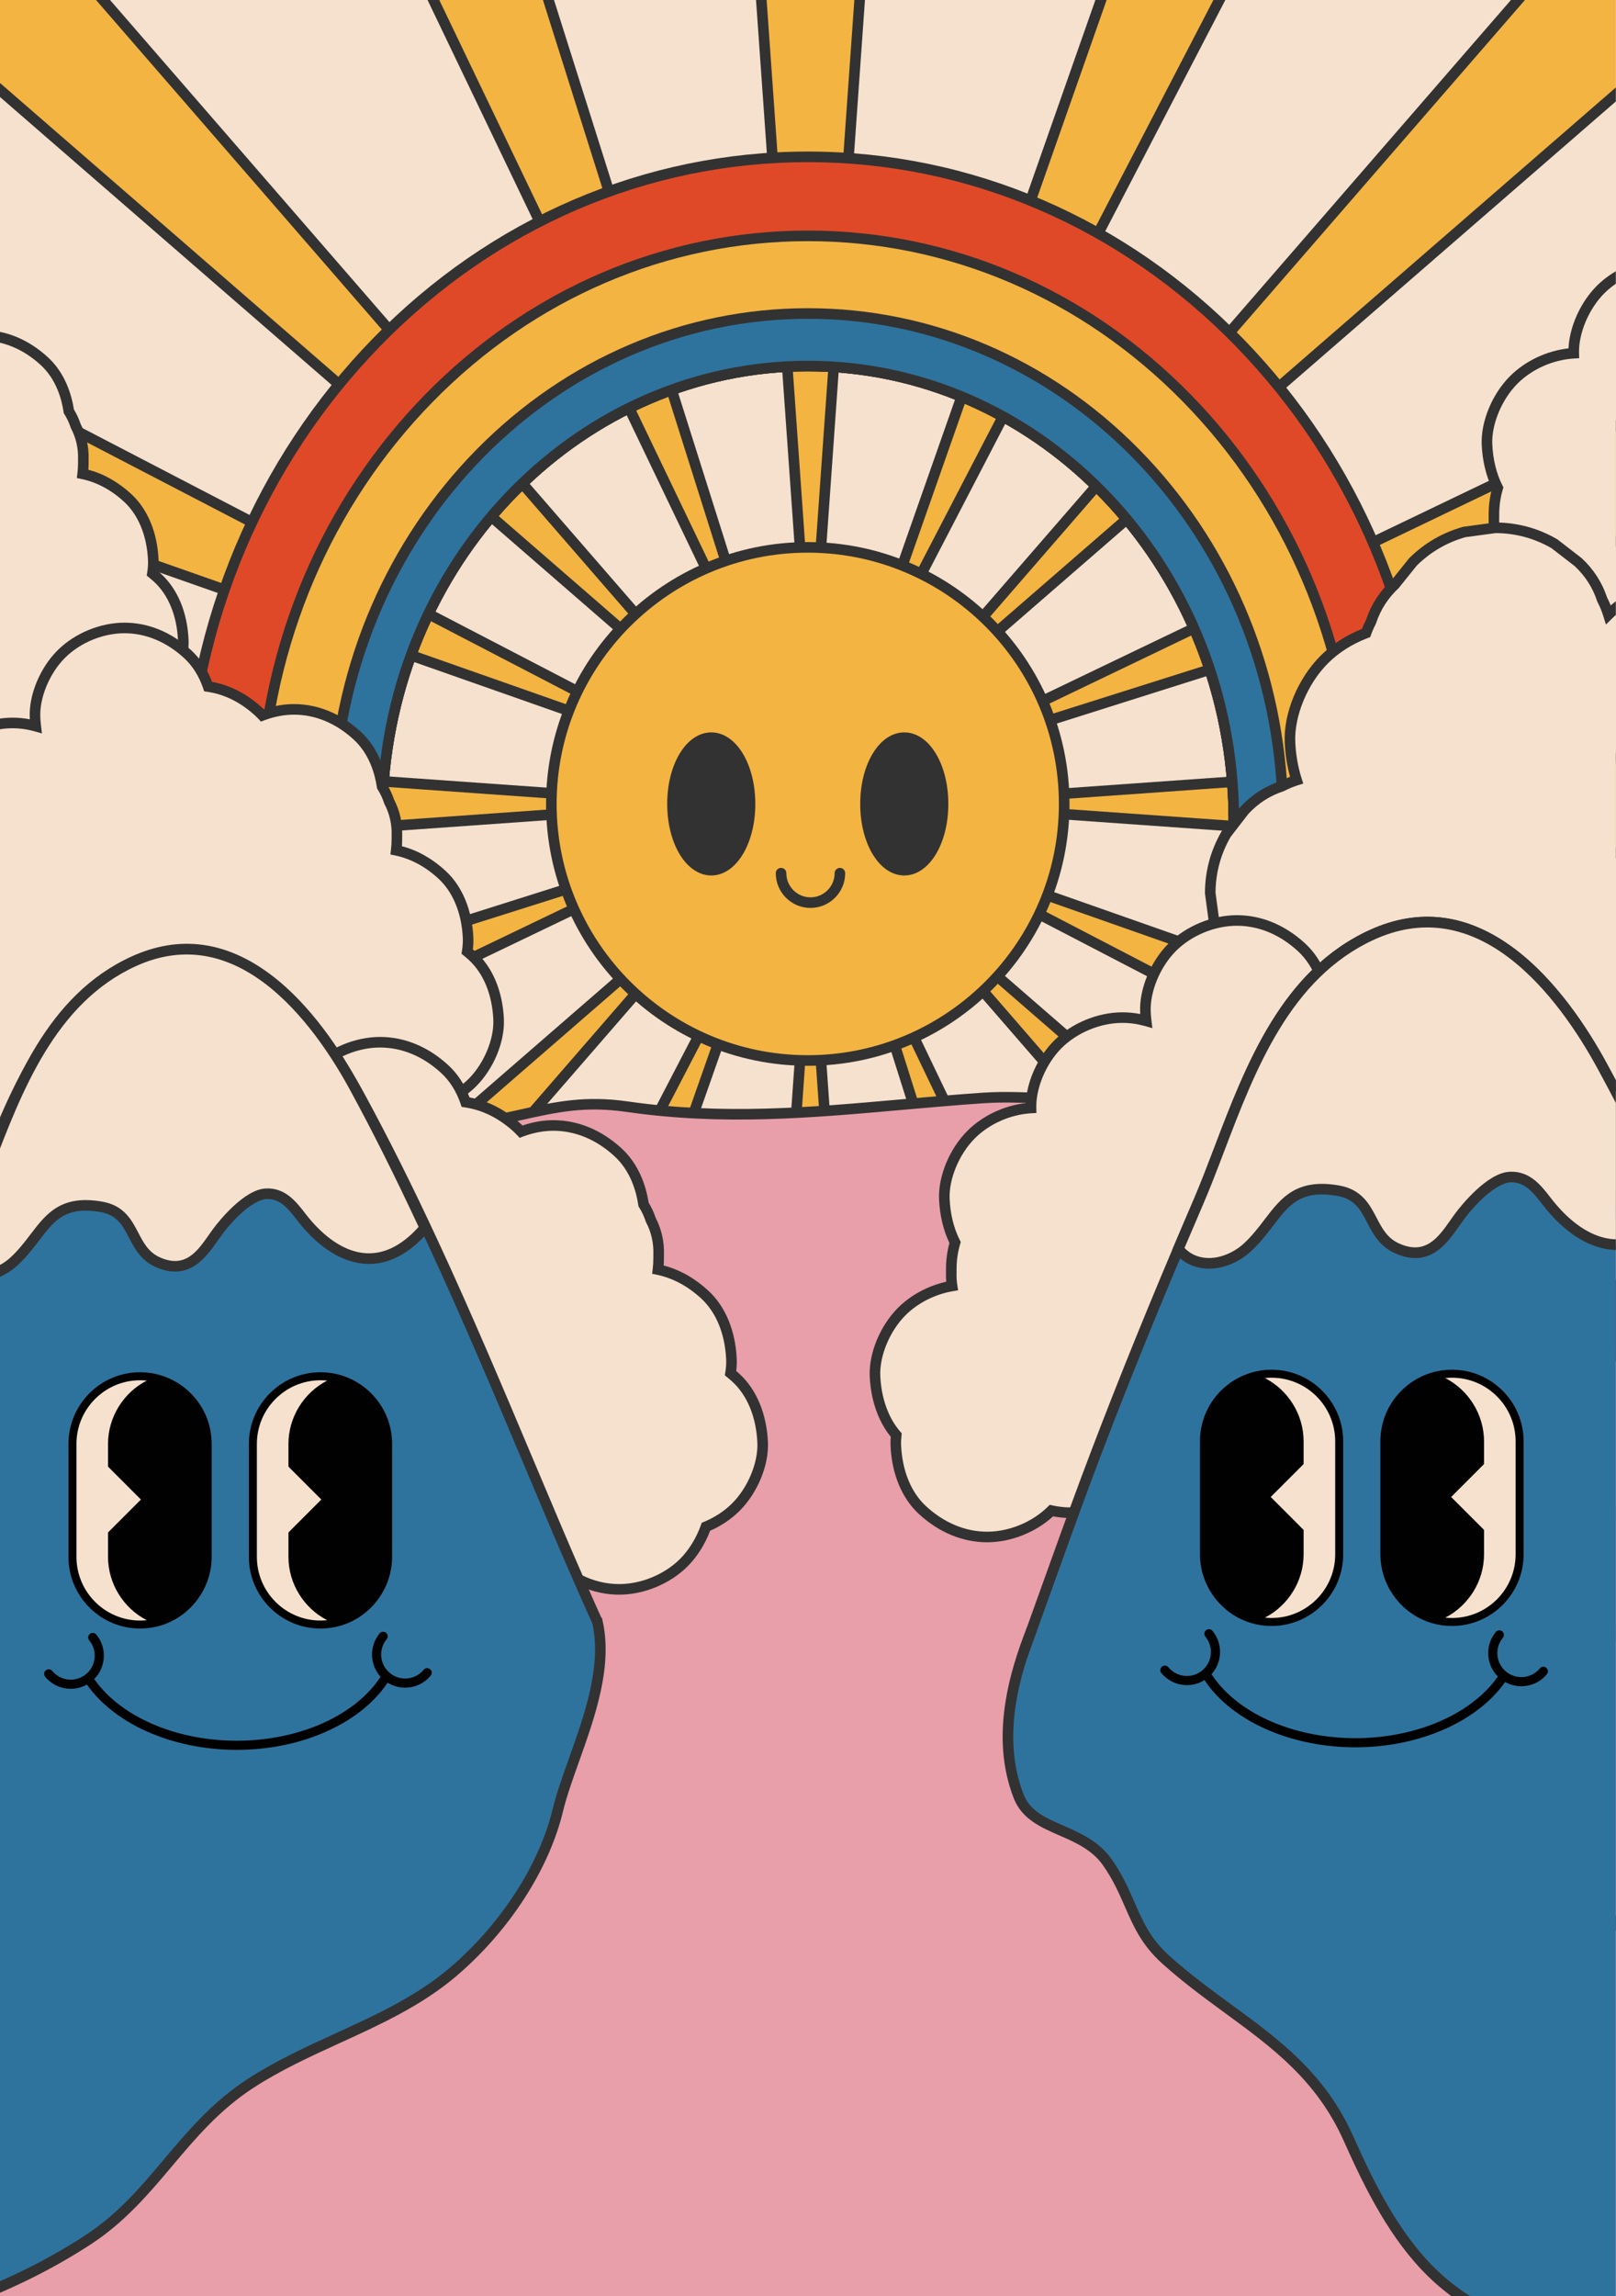 <?xml version="1.0" encoding="UTF-8"?><svg id="Layer_1" xmlns="http://www.w3.org/2000/svg" width="561.349mm" height="797.17mm" xmlns:xlink="http://www.w3.org/1999/xlink" viewBox="0 0 1591.227 2259.694"><defs><style>.cls-1{fill:#2e739e;}.cls-1,.cls-2,.cls-3,.cls-4,.cls-5,.cls-6,.cls-7,.cls-8{stroke-width:0px;}.cls-2{fill:#333232;}.cls-3{fill:#f3b442;}.cls-4{fill:#010101;}.cls-5{fill:#e89fa9;}.cls-6{fill:none;}.cls-7{fill:#f6e1ce;}.cls-9{clip-path:url(#clippath);}.cls-8{fill:#e04927;}</style><clipPath id="clippath"><rect class="cls-6" width="1591.06" height="2259.694"/></clipPath></defs><g id="POSTER"><rect class="cls-7" width="1591.227" height="2259.694"/><g class="cls-9"><polygon class="cls-3" points="798.062 -346.805 725.119 -346.805 788.514 549.167 807.651 548.6 871.005 -346.805 798.062 -346.805"/><path class="cls-2" d="m783.67,554.523l-.354-4.988-63.789-901.55h157.07l-64.082,905.684-28.845.855Zm-52.959-896.118l62.647,885.406,9.429-.28,62.626-885.126h-134.702Z"/><polygon class="cls-3" points="798.062 1929.13 725.119 1929.13 788.514 1033.158 807.651 1033.725 871.005 1929.13 798.062 1929.13"/><path class="cls-2" d="m876.597,1934.34h-157.07l64.143-906.538,28.845.855.333,4.701,63.748,900.982Zm-145.886-10.421h134.702l-62.626-885.125-9.429-.28-62.647,885.405Z"/><polygon class="cls-3" points="1936.03 791.162 1936.03 718.219 1040.058 781.614 1040.625 800.751 1936.03 864.105 1936.03 791.162"/><path class="cls-2" d="m1941.24,869.697l-905.683-64.081-.856-28.847,906.539-64.141v157.07Zm-895.547-73.811l885.126,62.627v-134.702l-885.405,62.647.279,9.428Z"/><polygon class="cls-3" points="-339.905 791.162 -339.905 718.219 556.067 781.614 555.5 800.751 -339.905 864.105 -339.905 791.162"/><path class="cls-2" d="m-345.115,869.697v-157.07l906.538,64.141-.856,28.847-905.682,64.081Zm10.421-145.886v134.702l885.126-62.627.279-9.428-885.404-62.647Z"/><polygon class="cls-3" points="1602.727 -13.502 1551.148 -65.081 962.427 613.294 976.361 626.425 1654.305 38.076 1602.727 -13.502"/><path class="cls-2" d="m976.216,633.449l-21.002-19.793,3.278-3.777L1550.878-72.719l111.066,111.065-685.727,595.103Zm-6.577-20.517l6.864,6.47L1646.666,37.807l-95.249-95.249-581.778,670.373Z"/><polygon class="cls-3" points="-6.602 1595.827 -58.181 1544.248 620.194 955.527 633.325 969.46 44.976 1647.405 -6.602 1595.827"/><path class="cls-2" d="m45.246,1655.045l-111.066-111.066,686.375-595.664,19.795,21.001L45.246,1655.045Zm-95.788-110.526l95.249,95.249,581.595-670.162-6.468-6.865L-50.542,1544.518Z"/><polygon class="cls-3" points="1602.727 1595.827 1654.305 1544.248 975.931 955.527 962.8 969.46 1551.148 1647.405 1602.727 1595.827"/><path class="cls-2" d="m1550.878,1655.045l-3.666-4.223-591.436-681.505,19.795-21.001,686.373,595.664-111.066,111.066Zm-581.054-685.44l581.593,670.162,95.249-95.249-670.373-581.778-6.469,6.865Z"/><polygon class="cls-3" points="-6.602 -13.502 44.976 -65.081 633.698 613.294 619.764 626.425 -58.181 38.076 -6.602 -13.502"/><path class="cls-2" d="m619.908,633.449L-65.819,38.346,45.246-72.719l3.665,4.224,591.999,682.151-21.002,19.793ZM-50.542,37.807l670.162,581.594,6.864-6.47L44.707-57.442-50.542,37.807Z"/><polygon class="cls-3" points="1250.209 -253.124 1183.271 -282.106 885.452 565.295 903.239 572.378 1317.147 -224.142 1250.209 -253.124"/><path class="cls-2" d="m905.689,578.962l-26.811-10.677,1.659-4.718,299.672-852.677,144.141,62.408-418.66,805.663Zm-13.663-16.658l8.763,3.49,409.155-787.376-123.612-53.52-294.307,837.407Z"/><polygon class="cls-3" points="345.916 1835.449 278.978 1806.466 693.148 1009.442 710.485 1017.566 412.854 1864.431 345.916 1835.449"/><path class="cls-2" d="m415.916,1871.433l-144.141-62.408,419.055-806.424,26.133,12.246-1.563,4.446-299.484,852.14Zm-129.736-67.526l123.612,53.52,294.214-837.142-8.541-4.003-409.285,787.625Z"/><polygon class="cls-3" points="1842.348 1243.309 1871.331 1176.371 1023.93 878.551 1016.847 896.339 1813.366 1310.247 1842.348 1243.309"/><path class="cls-2" d="m1815.926,1317.449l-805.664-418.66,10.678-26.811,4.718,1.658,852.676,299.673-31.204,72.07-4.782-2.07,4.782,2.07-31.204,72.07Zm-792.496-423.56l787.377,409.156,53.52-123.612-837.406-294.307-3.491,8.763Z"/><polygon class="cls-3" points="-246.224 339.016 -217.242 272.078 579.783 686.248 571.658 703.585 -275.206 405.954 -246.224 339.016"/><path class="cls-2" d="m574.377,710.063l-4.446-1.562L-282.21,409.015l31.204-72.07,4.782,2.07-4.782-2.07,31.204-72.07,806.424,419.054-12.246,26.133ZM-268.203,402.893l837.143,294.214,4.003-8.541L-214.682,279.28l-53.521,123.613Z"/><polygon class="cls-3" points="1856.2 372.456 1829.361 304.63 1019.568 693.243 1027.137 710.83 1883.039 440.282 1856.2 372.456"/><path class="cls-2" d="m1024.214,717.218l-11.408-26.509,819.343-393.195,57.792,146.051-865.727,273.653Zm2.118-21.441l3.728,8.664,846.076-267.441-49.562-125.253-800.243,384.03Z"/><polygon class="cls-3" points="-260.075 1209.869 -286.914 1142.043 569.53 871.324 576.044 889.328 -233.236 1277.694 -260.075 1209.869"/><path class="cls-2" d="m-236.023,1284.812l-57.793-146.052,866.544-273.911,9.819,27.138-818.571,392.825Zm-19.207-76.86l24.781,62.625,799.991-383.908-3.209-8.869-846.344,267.526,24.781,62.626Z"/><polygon class="cls-3" points="1216.768 1849.3 1284.594 1822.461 895.982 1012.668 878.395 1020.237 1148.943 1876.139 1216.768 1849.3"/><path class="cls-2" d="m1145.66,1883.041l-273.652-865.727,26.509-11.409,393.196,819.343-146.052,57.793Zm-260.876-859.881l267.442,846.076,125.252-49.562-384.03-800.243-8.664,3.729Z"/><polygon class="cls-3" points="379.356 -266.975 447.182 -293.814 717.901 562.63 699.897 569.144 311.53 -240.136 379.356 -266.975"/><path class="cls-2" d="m697.238,575.647L304.413-242.924l146.052-57.793,273.909,866.544-27.137,9.819ZM318.648-237.35l383.908,799.991,8.87-3.209L443.899-286.912l-62.626,24.781-1.917-4.845,1.917,4.845-62.625,24.781Z"/><circle class="cls-3" cx="795.382" cy="791.162" r="252.493"/><path class="cls-2" d="m795.382,1048.866c-142.098,0-257.703-115.605-257.703-257.704s115.605-257.704,257.703-257.704,257.704,115.606,257.704,257.704-115.606,257.704-257.704,257.704Zm0-504.987c-136.352,0-247.282,110.931-247.282,247.283s110.931,247.283,247.282,247.283,247.284-110.931,247.284-247.283-110.931-247.283-247.284-247.283Z"/><ellipse class="cls-2" cx="890.411" cy="791.162" rx="38.169" ry="65.197"/><path class="cls-2" d="m890.412,861.569c-24.324,0-43.379-30.927-43.379-70.407s19.054-70.407,43.379-70.407,43.379,30.927,43.379,70.407-19.054,70.407-43.379,70.407Zm0-130.393c-17.865,0-32.958,27.47-32.958,59.986s15.093,59.986,32.958,59.986,32.958-27.47,32.958-59.986-15.093-59.986-32.958-59.986Z"/><ellipse class="cls-2" cx="700.353" cy="791.162" rx="38.169" ry="65.197"/><path class="cls-2" d="m700.353,861.569c-24.325,0-43.379-30.927-43.379-70.407s19.054-70.407,43.379-70.407,43.379,30.927,43.379,70.407-19.054,70.407-43.379,70.407Zm0-130.393c-17.865,0-32.958,27.47-32.958,59.986s15.093,59.986,32.958,59.986,32.958-27.47,32.958-59.986-15.093-59.986-32.958-59.986Z"/><path class="cls-2" d="m798.062,893.512c-18.847,0-34.181-15.333-34.181-34.18,0-2.877,2.333-5.21,5.21-5.21s5.21,2.333,5.21,5.21c0,13.101,10.659,23.76,23.76,23.76s23.76-10.659,23.76-23.76c0-2.877,2.333-5.21,5.21-5.21s5.21,2.333,5.21,5.21c0,18.847-15.333,34.18-34.18,34.18Z"/><path class="cls-5" d="m114.332,1130.664c44.837-16.829,92.927-2.398,139.188-7.869,42.892-5.073,77.71-37.186,118.86-31.215,40.367,5.858,67.809,20.762,113.506,11.37,50.809-10.443,80.83-21.145,131.928-13.806,121.455,17.444,228.243-.173,349.434-8.559,51.583-3.569,102.583,7.008,154.017.96,78.919-9.28,156.204-23.03,235.777-29.119,52.979-4.054,102.4-7.939,148.847,23.286,74.088,49.806,107.46,162.299,148.122,237.661,56.765,105.206,68.2,214.33,61.737,333.359-6.454,118.868-83.949,209.207-167.805,288.622-77.899,73.773-225.112,60.653-326.53,77.022-151.972,24.529-306.16,71.631-461.229,51.317-99.851-13.081-193.13-54.69-290.905-77.283-120.945-27.947-247.457-45.378-339.166-136.625C-26.706,1693.756-68.3,1466.957-4.387,1260.014c14.357-46.486,34.782-99.838,81.562-121.777,15.824-7.421,43.425-5.925,37.158-7.574Z"/><path class="cls-2" d="m838.869,2073.831c-26.449.001-52.913-1.507-79.362-4.972-60.324-7.902-119.027-26.379-175.798-44.246-37.684-11.861-76.652-24.126-115.603-33.126-15.205-3.514-30.773-6.92-45.828-10.216-105.507-23.089-214.605-46.966-295.84-127.791C50.303,1777.727-2.066,1681.462-25.005,1575.091c-22.096-102.46-16.687-211.943,15.639-316.615,16.02-51.871,37.325-102.912,84.329-124.955,10.832-5.081,26.117-6.266,34.329-6.903.424-.032.859-.066,1.286-.101l1.923-.732c28.398-10.658,58.055-9.222,86.732-7.835,17.748.859,36.104,1.748,53.675-.331,17.608-2.082,34.231-9.094,50.306-15.875,22.086-9.316,44.919-18.95,69.913-15.322,12.212,1.772,23.19,4.34,33.805,6.823,25.167,5.887,46.904,10.972,77.903,4.599,8.948-1.839,17.192-3.674,25.165-5.448,36.625-8.15,65.557-14.586,108.553-8.412,93.628,13.448,178.602,5.915,268.565-2.058,25.835-2.29,52.548-4.657,79.769-6.541,24.053-1.661,48.202-.281,71.56,1.056,26.979,1.544,54.88,3.142,82.209-.072,29.186-3.432,58.65-7.547,87.143-11.526,48.472-6.769,98.594-13.769,148.845-17.614l.468-.036c53.414-4.089,103.871-7.951,151.684,24.192,56.12,37.728,89.522,110.934,118.992,175.522,10.47,22.947,20.359,44.622,30.809,63.989,50.647,93.868,69.879,197.531,62.354,336.116-3.015,55.526-21.237,108.403-55.705,161.654-33.761,52.155-78.508,97.121-113.72,130.468-58.72,55.61-156.159,62.994-242.128,69.508-31.191,2.363-60.652,4.597-87.155,8.875-37.403,6.036-75.673,13.588-112.682,20.892-88.569,17.478-179.485,35.417-270.693,35.418ZM119.433,1134.373c-1.585,2.034-4.901,2.291-9.336,2.634-7.548.585-21.601,1.675-30.71,5.947-43.337,20.325-63.483,69.012-78.796,118.597-31.8,102.966-37.129,210.626-15.41,311.342,22.514,104.399,73.901,198.869,148.607,273.197,79.081,78.682,186.67,102.228,290.717,125,15.084,3.301,30.682,6.715,45.946,10.241,39.348,9.092,78.512,21.419,116.387,33.34,56.342,17.733,114.604,36.071,174.023,43.855,115.965,15.194,233.256-7.954,346.684-30.338,37.097-7.321,75.458-14.891,113.038-20.957,26.937-4.348,56.612-6.597,88.028-8.977,84.239-6.385,179.718-13.62,235.749-66.684,34.792-32.948,78.979-77.337,112.139-128.565,33.454-51.684,51.133-102.894,54.048-156.556,7.414-136.559-11.436-238.52-61.12-330.603-10.614-19.674-20.574-41.501-31.119-64.611-28.896-63.333-61.65-135.116-115.324-171.199-44.81-30.124-93.512-26.397-145.076-22.451l-.468.036c-49.926,3.821-99.885,10.797-148.198,17.544-28.549,3.987-58.069,8.109-87.368,11.555-28.227,3.32-56.591,1.698-84.021.126-23.031-1.317-46.849-2.68-70.244-1.064-27.122,1.877-53.784,4.24-79.569,6.525-90.583,8.029-176.141,15.613-270.966,1.993-41.113-5.905-67.83.041-104.809,8.269-8.013,1.783-16.299,3.627-25.329,5.483-33.244,6.834-57.107,1.252-82.375-4.66-10.402-2.433-21.158-4.95-32.927-6.657-22.123-3.209-42.641,5.447-64.367,14.611-16.744,7.063-34.06,14.366-53.133,16.622-18.434,2.179-37.231,1.27-55.402.39-27.704-1.338-53.932-2.61-79.297,6.014Z"/><path class="cls-7" d="m180.464,629.788c-1.002-22.37-8.35-45.571-25.334-61.161-1.643-1.508-3.333-2.944-5.047-4.34.725-4.469,1.046-8.918.852-13.243-1.002-22.37-8.35-45.57-25.334-61.161-12.719-11.676-27.633-20.099-44.206-23.568.408-3.42.628-6.891.639-10.419v-3.281c.449-11.908-2.034-23.017-7.449-33.325-1.688-5.19-3.968-10.033-6.815-14.546-2.743-18.48-10.183-36.521-24.194-49.382-16.923-15.535-37.725-25.334-61.161-25.334-10.225,0-20.68,2.073-30.525,5.821-1.112-1.183-2.253-2.344-3.462-3.454-13.946-12.802-30.531-21.692-49.048-24.43-4.057-11.819-10.481-22.744-19.853-31.347-16.923-15.535-37.726-25.334-61.161-25.334-22.178,0-45.476,9.649-61.162,25.334-15.002,15.002-26.299,39.616-25.334,61.161.127,2.826.356,5.665.692,8.5-7.17-2.02-14.67-3.128-22.469-3.128-22.178,0-45.476,9.648-61.162,25.334-14.77,14.77-25.922,38.851-25.343,60.154-20.793,1.19-42.048,10.519-56.681,25.152-15.002,15.002-26.299,39.615-25.334,61.162.627,14.003,3.743,28.332,10.151,40.916-2.361,7.917-3.562,16.15-3.589,24.704v3.281c-.169,4.486.08,8.858.743,13.117-17.751,3.004-35.089,11.651-47.59,24.152-15.002,15.002-26.299,39.615-25.334,61.161.891,19.904,6.827,40.452,20.085,55.726-.381,3.338-.544,6.652-.399,9.894,1.002,22.37,8.35,45.571,25.334,61.161,16.923,15.535,37.725,25.334,61.161,25.334,21.996,0,45.085-9.499,60.765-24.958,5.796,1.291,11.793,1.991,17.979,1.991,18.123,0,36.988-6.448,51.842-17.363,13.809,8.85,29.493,14.082,46.588,14.082,10.952,0,22.169-2.369,32.612-6.645,6.829-.271,13.718-1.436,20.43-3.387,13.514,8.389,28.788,13.313,45.388,13.313s33.692-5.37,47.854-14.601c8.696,3.065,17.923,4.758,27.609,4.758,22.178,0,45.476-9.649,61.161-25.334,4.688-4.687,9.013-10.313,12.716-16.49,11.526,5.74,24.16,9.015,37.677,9.015,22.178,0,45.476-9.649,61.161-25.334,8.822-8.822,16.338-20.974,20.858-33.865,10.638-4.376,20.463-10.736,28.358-18.631,15.002-15.002,26.299-39.615,25.334-61.162Z"/><path class="cls-2" d="m-417.867,839.61c-23.285,0-45.653-9.235-64.685-26.707-16.218-14.887-25.812-37.888-27.016-64.766-.121-2.7-.055-5.486.201-8.46-11.842-14.554-18.883-34.747-19.887-57.161-.98-21.883,9.812-48.036,26.855-65.078,11.94-11.94,28.317-20.764,45.531-24.644-.25-2.972-.32-5.995-.21-9.037v-3.185c.026-8.298,1.114-16.424,3.238-24.2-5.743-11.996-9.123-26.185-9.794-41.187-.981-21.882,9.812-48.036,26.855-65.079,14.304-14.304,34.647-23.917,55.215-26.254,1.008-20.49,11.401-43.643,26.809-59.052,16.569-16.567,41.417-26.86,64.847-26.86,5.568,0,11.144.539,16.651,1.606-.029-.511-.056-1.023-.079-1.534-.98-21.883,9.812-48.036,26.855-65.08,16.568-16.567,41.415-26.86,64.846-26.86,23.285,0,45.653,9.234,64.685,26.706,8.761,8.042,15.544,18.308,20.192,30.546,17.612,3.239,33.985,11.716,48.709,25.231.436.401.874.816,1.323,1.255,9.616-3.273,19.622-4.993,29.141-4.993,23.285,0,45.653,9.235,64.685,26.706,13.437,12.335,22.297,30.083,25.659,51.381,2.74,4.501,4.971,9.322,6.644,14.354,5.662,10.94,8.3,22.865,7.842,35.452v3.185c-.006,2.124-.086,4.261-.237,6.395,15.14,4.002,29.288,11.978,42.117,23.753,16.218,14.889,25.811,37.89,27.015,64.767.162,3.604-.001,7.405-.487,11.33,1.074.913,2.067,1.789,3.001,2.647,16.218,14.886,25.812,37.887,27.016,64.765.981,21.883-9.811,48.037-26.856,65.08-7.708,7.709-17.323,14.197-27.919,18.855-4.831,12.808-12.338,24.683-21.296,33.64-16.566,16.568-41.413,26.86-64.845,26.86-12.268,0-24.263-2.541-35.725-7.561-3.335,5.014-7.018,9.544-10.984,13.511-16.569,16.567-41.415,26.86-64.845,26.86-9.114,0-18.157-1.425-26.919-4.239-14.804,9.097-31.943,14.083-48.543,14.083-16.139,0-31.657-4.338-46.162-12.901-6.175,1.635-12.394,2.619-18.531,2.93-10.989,4.379-22.635,6.69-33.738,6.69-16.228,0-31.819-4.388-46.397-13.051-15.388,10.412-34.154,16.333-52.033,16.333-5.452,0-10.943-.52-16.361-1.548-16.501,15.178-40.133,24.515-62.383,24.515Zm127.959-491.249c-20.768,0-42.792,9.123-57.478,23.808-14.531,14.531-24.326,37.694-23.82,56.328l.137,5.054-5.048.289c-19.7,1.128-39.624,9.963-53.294,23.634-14.865,14.865-24.657,38.405-23.813,57.244.64,14.312,3.956,27.723,9.588,38.785l.945,1.857-.595,1.996c-2.212,7.42-3.347,15.236-3.372,23.232l-.004,3.461c-.155,4.126.075,8.204.684,12.118l.792,5.081-5.07.858c-16.887,2.857-33.207,11.131-44.775,22.699-14.865,14.863-24.657,38.403-23.813,57.243.939,20.988,7.621,39.649,18.814,52.544l1.502,1.73-.26,2.276c-.37,3.242-.494,6.293-.37,9.07,1.079,24.105,9.48,44.545,23.652,57.555,17.077,15.676,37.008,23.963,57.638,23.963s42.43-8.989,57.107-23.458l2.021-1.992,2.769.617c5.562,1.238,11.23,1.866,16.847,1.866,16.844,0,34.615-5.96,48.757-16.35l2.884-2.119,3.013,1.931c13.727,8.797,28.456,13.257,43.776,13.257,10.047,0,20.642-2.163,30.638-6.256l.85-.348.918-.036c6.328-.252,12.782-1.323,19.182-3.184l2.23-.649,1.973,1.225c13.392,8.314,27.738,12.529,42.64,12.529,15.416,0,31.4-4.885,45.008-13.756l2.154-1.404,2.424.855c8.398,2.961,17.104,4.462,25.876,4.462,20.768,0,42.791-9.123,57.477-23.808,4.389-4.389,8.403-9.599,11.932-15.485l2.478-4.134,4.314,2.149c11.283,5.619,23.177,8.468,35.353,8.468,20.768,0,42.792-9.123,57.477-23.807,8.26-8.26,15.412-19.889,19.626-31.905l.773-2.206,2.161-.889c10.178-4.187,19.395-10.237,26.655-17.497,14.865-14.865,24.658-38.405,23.813-57.244-1.08-24.106-9.481-44.547-23.653-57.556-1.411-1.296-2.986-2.65-4.814-4.139l-2.334-1.902.482-2.972c.694-4.28.96-8.376.789-12.174-1.079-24.106-9.478-44.546-23.652-57.557-12.704-11.662-26.752-19.167-41.751-22.307l-4.672-.978.566-4.739c.389-3.263.593-6.566.603-9.818l.004-3.461c.412-10.931-1.894-21.262-6.855-30.705l-.206-.391-.136-.42c-1.534-4.716-3.643-9.216-6.267-13.377l-.586-.929-.162-1.086c-2.006-13.519-7.548-32.527-22.563-46.309-17.076-15.676-37.007-23.962-57.637-23.962-9.34,0-19.254,1.895-28.672,5.479l-3.26,1.242-2.39-2.543c-1.197-1.274-2.211-2.286-3.189-3.185-14.02-12.868-29.592-20.644-46.286-23.112l-3.137-.464-1.029-2.999c-4.079-11.884-10.287-21.709-18.449-29.201-17.077-15.676-37.008-23.962-57.638-23.962-20.768,0-42.792,9.123-57.477,23.808-14.865,14.865-24.657,38.404-23.813,57.244.122,2.718.345,5.451.661,8.121l.917,7.743-7.505-2.115c-6.905-1.946-13.99-2.933-21.056-2.933Z"/><path class="cls-8" d="m198.129,951.908h200.484c-11.954-37.304-19.429-76.821-21.699-117.835-.511-8.86-.754-17.775-.754-26.772s.243-17.925.754-26.785c12.979-234.442,195.444-420.275,418.608-420.275s405.63,185.833,418.608,420.275c.512,8.86.754,17.788.754,26.785s-.243,17.912-.754,26.772c-2.27,41.014-9.745,80.531-21.699,117.835h200.497c8.086-38.122,13.049-77.506,14.574-117.835.345-8.887.511-17.802.511-26.772s-.166-17.898-.511-26.785c-13.17-348.194-282.124-626.16-611.98-626.16S196.725,432.323,183.555,780.516c-.345,8.888-.511,17.816-.511,26.785s.166,17.884.511,26.772c1.526,40.328,6.489,79.713,14.574,117.835Z"/><path class="cls-2" d="m1397.149,957.119h-211.859l2.179-6.801c12.039-37.565,19.259-76.773,21.459-116.534.496-8.563.747-17.47.747-26.483s-.251-17.933-.745-26.484c-12.894-232.921-194.483-415.366-413.407-415.366s-400.512,182.445-413.406,415.353c-.496,8.585-.747,17.497-.747,26.497s.251,17.899.745,26.471c2.202,39.774,9.422,78.981,21.461,116.546l2.179,6.801h-211.846l-.876-4.129c-8.232-38.807-13.172-78.75-14.684-118.72-.342-8.777-.515-17.853-.515-26.968s.173-18.205.515-26.988c6.43-170.011,73.448-328.791,188.705-447.086,115.66-118.707,267.826-184.081,428.468-184.081s312.818,65.375,428.479,184.081c115.26,118.293,182.277,277.074,188.707,447.092.342,8.777.515,17.857.515,26.982s-.173,18.191-.515,26.974c-1.511,39.964-6.452,79.907-14.684,118.714l-.876,4.129Zm-197.634-10.421h189.178c7.593-36.928,12.166-74.861,13.602-112.822.337-8.655.508-17.593.508-26.575s-.171-17.934-.508-26.582c-6.334-167.44-72.303-323.777-185.757-440.219-113.683-116.677-263.203-180.933-421.016-180.933s-307.323,64.257-421.004,180.933c-113.454,116.443-179.424,272.78-185.756,440.214-.337,8.654-.508,17.598-.508,26.588s.17,17.92.508,26.568c1.436,37.967,6.009,75.9,13.602,112.828h189.165c-11.037-36.328-17.701-74.085-19.819-112.337-.505-8.76-.762-17.868-.762-27.06s.257-18.313.763-27.086c13.199-238.417,199.359-425.185,423.81-425.185s410.612,186.769,423.811,425.197c.505,8.739.762,17.852.762,27.073s-.257,18.322-.763,27.072c-2.115,38.238-8.779,75.995-19.816,112.324Z"/><path class="cls-3" d="m273.188,951.908h125.425c-11.954-37.304-19.429-76.821-21.699-117.835-.511-8.86-.754-17.775-.754-26.772s.243-17.925.754-26.785c12.979-234.442,195.444-420.275,418.608-420.275s405.63,185.833,418.608,420.275c.512,8.86.754,17.788.754,26.785s-.243,17.912-.754,26.772c-2.27,41.014-9.745,80.531-21.699,117.835h125.425c9.207-37.903,14.88-77.322,16.622-117.835.396-8.874.588-17.802.588-26.785s-.192-17.898-.588-26.771c-13.106-305.242-249.39-548.408-538.956-548.408S269.673,475.274,256.567,780.516c-.397,8.874-.588,17.802-.588,26.771s.192,17.911.588,26.785c1.741,40.513,7.414,79.932,16.622,117.835Z"/><path class="cls-2" d="m1321.953,957.119h-136.663l2.179-6.801c12.039-37.565,19.259-76.773,21.459-116.534.496-8.563.747-17.47.747-26.483s-.251-17.932-.745-26.484c-12.894-232.921-194.483-415.366-413.407-415.366s-400.512,182.445-413.406,415.353c-.496,8.586-.747,17.496-.747,26.497s.251,17.899.745,26.471c2.202,39.774,9.422,78.981,21.461,116.546l2.179,6.801h-136.663l-.967-3.98c-9.398-38.688-15.038-78.672-16.763-118.842-.394-8.807-.594-17.897-.594-27.009s.2-18.189.594-27.004c6.407-149.227,65.818-288.475,167.288-392.083,101.871-104.018,235.713-161.303,376.872-161.303s275.002,57.285,376.873,161.303c101.47,103.608,160.881,242.856,167.288,392.093.394,8.806.594,17.891.594,26.994s-.2,18.203-.594,27.018c-1.726,40.167-7.367,80.151-16.763,118.833l-.967,3.98Zm-122.438-10.421h114.23c8.667-36.783,13.888-74.726,15.527-112.849.388-8.67.584-17.604.584-26.561s-.196-17.878-.584-26.538c-6.298-146.673-64.655-283.489-164.323-385.257-99.894-101.999-231.093-158.173-369.427-158.173s-269.532,56.174-369.426,158.173c-99.668,101.768-158.025,238.584-164.323,385.248-.388,8.67-.584,17.599-.584,26.548s.196,17.892.584,26.553c1.637,38.125,6.859,76.069,15.527,112.858h114.23c-11.037-36.328-17.701-74.085-19.819-112.337-.505-8.76-.762-17.868-.762-27.06s.257-18.313.763-27.086c13.199-238.416,199.359-425.185,423.81-425.185s410.612,186.769,423.811,425.197c.505,8.739.762,17.852.762,27.073s-.257,18.322-.763,27.072c-2.115,38.238-8.779,75.995-19.816,112.324Z"/><path class="cls-1" d="m347.649,951.908h50.964c-11.954-37.304-19.429-76.821-21.699-117.835-.511-8.86-.754-17.775-.754-26.772s.243-17.925.754-26.785c12.979-234.442,195.444-420.275,418.608-420.275s405.63,185.833,418.608,420.275c.512,8.86.754,17.788.754,26.785s-.243,17.912-.754,26.772c-2.27,41.014-9.745,80.531-21.699,117.835h50.977c10.666-37.596,17.29-77.065,19.311-117.835.46-8.874.678-17.802.678-26.785s-.217-17.911-.678-26.771c-13.03-263.013-217.219-471.992-467.197-471.992s-454.155,208.979-467.184,471.992c-.46,8.86-.678,17.788-.678,26.771s.218,17.911.678,26.785c2.022,40.77,8.645,80.238,19.311,117.835Z"/><path class="cls-2" d="m1247.346,957.119h-62.056l2.179-6.801c12.039-37.565,19.259-76.773,21.459-116.534.496-8.563.747-17.47.747-26.483s-.251-17.933-.745-26.484c-12.894-232.921-194.483-415.366-413.407-415.366s-400.512,182.445-413.406,415.353c-.496,8.585-.747,17.497-.747,26.497s.251,17.898.745,26.471c2.202,39.774,9.422,78.981,21.461,116.546l2.179,6.801h-62.045l-1.075-3.788c-10.936-38.555-17.497-78.592-19.501-118.999-.454-8.747-.684-17.85-.684-27.044s.23-18.296.684-27.042c6.381-128.79,58.314-248.837,146.234-338.014,88.32-89.583,204.15-138.918,326.153-138.918s237.844,49.335,326.166,138.918c87.922,89.176,139.855,209.223,146.236,338.027.454,8.733.684,17.832.684,27.029s-.23,18.296-.684,27.056c-2.003,40.397-8.565,80.434-19.502,118.987l-1.075,3.788Zm-47.831-10.421h39.939c10.088-36.626,16.162-74.583,18.061-112.883.445-8.592.672-17.513.672-26.527s-.226-17.934-.672-26.501c-12.972-261.903-215.904-467.052-461.993-467.052s-449.007,205.148-461.979,467.039c-.447,8.58-.672,17.496-.672,26.514s.226,17.935.672,26.515c1.899,38.31,7.973,76.267,18.06,112.895h39.928c-11.037-36.328-17.701-74.085-19.819-112.337-.505-8.76-.762-17.868-.762-27.06s.257-18.313.763-27.086c13.199-238.417,199.359-425.185,423.81-425.185s410.612,186.769,423.811,425.197c.505,8.739.762,17.852.762,27.073s-.257,18.322-.763,27.072c-2.115,38.239-8.779,75.995-19.816,112.324Z"/><path class="cls-7" d="m490.957,1003.131c-1.019-22.762-8.496-46.37-25.778-62.234-1.671-1.534-3.391-2.995-5.136-4.416.738-4.548,1.064-9.075.867-13.475-1.02-22.762-8.496-46.37-25.778-62.234-12.942-11.881-28.118-20.451-44.982-23.981.415-3.48.639-7.012.65-10.602v-3.339c.457-12.117-2.069-23.421-7.58-33.909-1.717-5.28-4.038-10.209-6.934-14.801-2.791-18.804-10.362-37.161-24.618-50.248-17.22-15.807-38.387-25.778-62.234-25.778-10.404,0-21.043,2.109-31.061,5.923-1.131-1.204-2.293-2.386-3.523-3.514-14.19-13.026-31.066-22.073-49.908-24.858-4.128-12.026-10.665-23.143-20.201-31.897-17.22-15.807-38.387-25.778-62.234-25.778-22.567,0-46.274,9.818-62.234,25.778-15.265,15.265-26.76,40.31-25.778,62.234.129,2.876.362,5.764.704,8.649-7.296-2.056-14.927-3.182-22.863-3.182-22.567,0-46.274,9.818-62.234,25.778-15.029,15.029-26.377,39.532-25.788,61.209-21.158,1.211-42.786,10.703-57.675,25.593-15.265,15.265-26.76,40.31-25.778,62.234.638,14.249,3.808,28.828,10.329,41.633-2.402,8.056-3.625,16.433-3.652,25.138v3.339c-.172,4.565.081,9.013.755,13.347-18.062,3.056-35.705,11.855-48.425,24.575-15.265,15.265-26.76,40.31-25.778,62.234.907,20.253,6.947,41.162,20.437,56.703-.388,3.396-.554,6.769-.406,10.068,1.019,22.762,8.496,46.37,25.778,62.234,17.22,15.808,38.387,25.778,62.234,25.778,22.382,0,45.876-9.666,61.831-25.396,5.898,1.313,12,2.026,18.294,2.026,18.441,0,37.637-6.561,52.752-17.667,14.051,9.006,30.01,14.329,47.405,14.329,11.144,0,22.558-2.41,33.184-6.762,6.949-.276,13.959-1.461,20.789-3.446,13.751,8.536,29.293,13.546,46.184,13.546s34.283-5.464,48.694-14.857c8.848,3.119,18.237,4.842,28.093,4.842,22.567,0,46.273-9.818,62.234-25.778,4.77-4.769,9.171-10.494,12.939-16.78,11.728,5.84,24.584,9.173,38.337,9.173,22.567,0,46.274-9.818,62.234-25.778,8.977-8.977,16.625-21.342,21.223-34.459,10.825-4.452,20.822-10.924,28.855-18.958,15.265-15.265,26.76-40.31,25.778-62.234Z"/><path class="cls-2" d="m-117.867,1216.541c-23.671,0-46.409-9.388-65.758-27.151-16.484-15.131-26.236-38.513-27.46-65.838-.121-2.711-.051-5.605.209-8.632-12.05-14.795-19.218-35.336-20.239-58.139-.996-22.243,9.974-48.827,27.299-66.152,12.155-12.155,28.835-21.133,46.364-25.069-.26-3.047-.334-6.147-.22-9.266v-3.242c.027-8.447,1.136-16.719,3.3-24.634-5.847-12.2-9.287-26.637-9.971-41.905-.996-22.242,9.974-48.826,27.299-66.151,14.559-14.56,35.273-24.337,56.206-26.698,1.002-20.847,11.575-44.422,27.258-60.105,16.841-16.841,42.1-27.304,65.919-27.304,5.7,0,11.407.555,17.041,1.655-.033-.56-.061-1.12-.086-1.678-.996-22.243,9.974-48.827,27.298-66.151,16.842-16.841,42.1-27.304,65.919-27.304,23.671,0,46.409,9.389,65.758,27.15,8.916,8.185,15.817,18.635,20.54,31.094,17.925,3.285,34.586,11.908,49.569,25.661.455.418.913.853,1.385,1.315,9.79-3.339,19.98-5.095,29.675-5.095,23.671,0,46.41,9.389,65.758,27.15,13.662,12.541,22.667,30.589,26.083,52.246,2.788,4.578,5.06,9.485,6.764,14.608,5.757,11.121,8.439,23.243,7.972,36.038v3.242c-.006,2.183-.088,4.382-.244,6.577,15.42,4.063,29.828,12.178,42.889,24.169,16.485,15.132,26.236,38.514,27.46,65.84.164,3.677-.004,7.554-.502,11.562,1.103.937,2.126,1.839,3.09,2.724,16.483,15.132,26.235,38.514,27.459,65.839.997,22.241-9.973,48.825-27.299,66.151-7.845,7.845-17.632,14.446-28.417,19.181-4.911,13.035-12.549,25.122-21.662,34.235-16.842,16.841-42.1,27.304-65.917,27.304-12.497,0-24.715-2.594-36.385-7.716-3.402,5.123-7.16,9.75-11.208,13.798-16.842,16.841-42.1,27.304-65.917,27.304-9.277,0-18.483-1.453-27.404-4.321-15.056,9.261-32.494,14.338-49.383,14.338-16.416,0-32.201-4.417-46.958-13.134-6.298,1.669-12.637,2.673-18.888,2.988-11.175,4.456-23.017,6.807-34.31,6.807-16.515,0-32.382-4.471-47.214-13.297-15.653,10.605-34.75,16.636-52.942,16.636-5.559,0-11.156-.532-16.676-1.583-16.775,15.447-40.816,24.952-63.449,24.952ZM12.336,716.678c-21.156,0-43.591,9.292-58.551,24.252-14.802,14.802-24.78,38.399-24.263,57.383l.137,5.055-5.048.289c-20.068,1.149-40.362,10.149-54.289,24.075-15.142,15.142-25.117,39.123-24.257,58.317.653,14.577,4.03,28.237,9.766,39.503l.945,1.857-.595,1.996c-2.254,7.559-3.41,15.521-3.435,23.665l-.004,3.518c-.158,4.204.076,8.358.697,12.348l.792,5.081-5.07.858c-17.202,2.91-33.827,11.339-45.61,23.123-15.142,15.141-25.117,39.122-24.257,58.316.957,21.377,7.764,40.385,19.166,53.521l1.502,1.731-.26,2.276c-.377,3.304-.504,6.414-.378,9.244,1.1,24.552,9.658,45.373,24.097,58.628,17.393,15.966,37.694,24.406,58.71,24.406s43.223-9.156,58.173-23.896l2.021-1.992,2.771.617c5.663,1.262,11.437,1.902,17.16,1.902,17.158,0,35.26-6.07,49.667-16.657l2.884-2.119,3.012,1.932c13.981,8.961,28.984,13.504,44.594,13.504,10.238,0,21.03-2.203,31.21-6.372l.85-.349.917-.037c6.442-.256,13.016-1.347,19.542-3.243l2.23-.649,1.972,1.225c13.644,8.468,28.258,12.763,43.436,12.763,15.705,0,31.987-4.976,45.848-14.012l2.154-1.404,2.425.855c8.556,3.016,17.425,4.545,26.361,4.545,21.155,0,43.59-9.292,58.549-24.252,4.47-4.47,8.56-9.777,12.155-15.775l2.478-4.134,4.314,2.15c11.492,5.723,23.61,8.626,36.015,8.626,21.154,0,43.59-9.292,58.55-24.252,8.413-8.413,15.7-20.258,19.99-32.498l.773-2.206,2.161-.889c10.367-4.264,19.758-10.427,27.154-17.824,15.143-15.143,25.117-39.124,24.256-58.316h0c-1.099-24.553-9.656-45.374-24.096-58.629-1.444-1.326-3.047-2.704-4.901-4.213l-2.337-1.902.482-2.974c.707-4.363.978-8.537.805-12.407-1.099-24.553-9.656-45.374-24.097-58.629-12.938-11.877-27.246-19.521-42.525-22.72l-4.672-.978.566-4.74c.397-3.326.604-6.69.613-9.998l.004-3.52c.421-11.139-1.93-21.666-6.985-31.29l-.205-.391-.137-.42c-1.565-4.808-3.715-9.395-6.387-13.633l-.586-.929-.162-1.086c-2.042-13.77-7.688-33.132-22.986-47.174-17.393-15.967-37.695-24.407-58.711-24.407-9.515,0-19.614,1.93-29.207,5.582l-3.26,1.241-2.389-2.541c-1.225-1.303-2.258-2.334-3.251-3.246-14.278-13.107-30.14-21.028-47.147-23.542l-3.137-.464-1.029-3c-4.156-12.105-10.479-22.114-18.796-29.749-17.393-15.967-37.695-24.407-58.711-24.407-21.156,0-43.591,9.293-58.551,24.253-15.141,15.141-25.116,39.122-24.256,58.316.123,2.751.349,5.534.673,8.272l.915,7.741-7.503-2.115c-7.033-1.983-14.25-2.987-21.45-2.987Z"/><path class="cls-7" d="m2129.612,557.113c-1.043-23.298-8.696-47.462-26.385-63.7-1.711-1.571-3.471-3.066-5.257-4.52.755-4.655,1.089-9.288.887-13.792-1.043-23.298-8.696-47.462-26.385-63.7-13.247-12.16-28.78-20.933-46.041-24.546.425-3.562.654-7.177.666-10.852v-3.417c.468-12.403-2.118-23.972-7.759-34.708-1.758-5.405-4.133-10.449-7.098-15.149-2.856-19.247-10.606-38.036-25.198-51.432-17.625-16.18-39.291-26.385-63.7-26.385-10.649,0-21.538,2.159-31.792,6.062-1.158-1.232-2.347-2.442-3.606-3.597-14.525-13.333-31.798-22.592-51.084-25.444-4.225-12.309-10.916-23.688-20.677-32.648-17.625-16.18-39.291-26.385-63.7-26.385-23.099,0-47.364,10.049-63.7,26.385-15.624,15.624-27.39,41.26-26.385,63.7.132,2.943.371,5.9.72,8.853-7.468-2.104-15.279-3.257-23.402-3.257-23.098,0-47.364,10.049-63.7,26.385-15.383,15.383-26.998,40.463-26.395,62.651-21.656,1.24-43.793,10.956-59.033,26.196-15.625,15.625-27.391,41.26-26.386,63.7.653,14.584,3.898,29.507,10.572,42.614-2.459,8.245-3.71,16.82-3.738,25.73v3.417c-.176,4.672.083,9.226.773,13.661-18.488,3.128-36.546,12.134-49.565,25.154-15.625,15.624-27.391,41.259-26.386,63.7.928,20.73,7.111,42.131,20.918,58.039-.397,3.476-.567,6.928-.415,10.305,1.043,23.298,8.696,47.462,26.385,63.7,17.625,16.18,39.291,26.385,63.7,26.385,22.909,0,46.956-9.894,63.287-25.994,6.037,1.344,12.282,2.074,18.725,2.074,18.875,0,38.524-6.716,53.994-18.083,14.382,9.218,30.717,14.666,48.521,14.666,11.407,0,23.089-2.467,33.966-6.921,7.112-.282,14.288-1.495,21.278-3.527,14.075,8.737,29.983,13.865,47.271,13.865s35.091-5.593,49.84-15.207c9.057,3.193,18.667,4.956,28.754,4.956,23.098,0,47.363-10.049,63.7-26.386,4.882-4.882,9.387-10.741,13.244-17.175,12.004,5.978,25.162,9.389,39.24,9.389,23.098,0,47.363-10.049,63.7-26.385,9.188-9.188,17.016-21.844,21.723-35.27,11.08-4.557,21.312-11.182,29.534-19.404,15.624-15.625,27.39-41.26,26.385-63.7Z"/><path class="cls-2" d="m1506.449,775.427c-24.197,0-47.443-9.598-67.224-27.758-16.849-15.465-26.816-39.368-28.067-67.305-.125-2.784-.052-5.759.216-8.868-12.336-15.126-19.674-36.141-20.72-59.475-1.018-22.735,10.197-49.908,27.907-67.617,12.448-12.449,29.541-21.639,47.499-25.649-.272-3.15-.351-6.354-.234-9.577v-3.322c.027-8.651,1.165-17.123,3.386-25.226-5.99-12.481-9.515-27.258-10.215-42.885-1.018-22.734,10.197-49.908,27.907-67.618,14.907-14.907,36.125-24.909,57.561-27.302.993-21.334,11.81-45.486,27.868-61.544,17.215-17.216,43.035-27.911,67.384-27.911,5.878,0,11.764.578,17.574,1.722-.037-.625-.07-1.25-.098-1.874-1.018-22.736,10.197-49.909,27.907-67.618,17.215-17.216,43.035-27.911,67.384-27.911,24.196,0,47.442,9.598,67.224,27.757,9.127,8.378,16.188,19.08,21.017,31.844,18.348,3.349,35.406,12.169,50.743,26.247.485.445.971.906,1.469,1.396,10.03-3.43,20.474-5.233,30.406-5.233,24.197,0,47.442,9.598,67.222,27.757,13.967,12.821,23.173,31.278,26.664,53.429,2.858,4.688,5.185,9.713,6.926,14.958,5.885,11.364,8.627,23.755,8.151,36.836v3.321c-.008,2.264-.094,4.545-.258,6.825,15.802,4.145,30.565,12.452,43.946,24.735,16.848,15.466,26.816,39.369,28.067,67.305.169,3.775-.005,7.761-.52,11.88,1.15.976,2.211,1.911,3.208,2.827,16.847,15.464,26.815,39.369,28.067,67.304h0c1.018,22.735-10.197,49.908-27.907,67.618-8.03,8.03-18.052,14.785-29.096,19.629-5.021,13.345-12.835,25.719-22.162,35.046-17.215,17.216-43.035,27.911-67.383,27.911-12.805,0-25.327-2.666-37.287-7.93-3.494,5.273-7.355,10.032-11.513,14.191-17.216,17.216-43.037,27.911-67.384,27.911-9.501,0-18.93-1.491-28.066-4.435-15.403,9.486-33.248,14.687-50.529,14.687-16.799,0-32.95-4.523-48.045-13.452-6.46,1.716-12.965,2.746-19.38,3.069-11.429,4.559-23.543,6.967-35.091,6.967-16.906,0-33.146-4.584-48.33-13.633-16.014,10.869-35.563,17.05-54.185,17.05-5.703,0-11.445-.548-17.107-1.629-17.149,15.815-41.748,25.549-64.905,25.549Zm133.269-511.636c-21.686,0-44.683,9.525-60.016,24.859-15.172,15.173-25.399,39.362-24.871,58.824l.137,5.055-5.048.289c-20.569,1.178-41.373,10.403-55.648,24.678-15.521,15.521-25.745,40.104-24.864,59.783.668,14.937,4.129,28.935,10.01,40.482l.945,1.857-.595,1.997c-2.31,7.747-3.494,15.908-3.521,24.257l-.004,3.597c-.162,4.309.079,8.57.715,12.665l.79,5.079-5.069.858c-17.632,2.984-34.671,11.623-46.75,23.701-15.521,15.521-25.745,40.104-24.864,59.783.981,21.908,7.959,41.39,19.647,54.856l1.502,1.73-.26,2.276c-.387,3.386-.516,6.576-.387,9.481,1.127,25.164,9.899,46.506,24.704,60.094,17.826,16.365,38.634,25.014,60.176,25.014s44.304-9.385,59.628-24.494l2.021-1.992,2.771.617c5.804,1.293,11.723,1.949,17.591,1.949,17.588,0,36.143-6.222,50.909-17.072l2.884-2.119,3.012,1.931c14.332,9.185,29.71,13.843,45.709,13.843,10.493,0,21.555-2.259,31.991-6.533l.85-.348.917-.037c6.607-.262,13.347-1.38,20.032-3.323l2.23-.648,1.972,1.224c13.983,8.68,28.962,13.081,44.524,13.081,16.097,0,32.786-5.1,46.994-14.362l2.154-1.403,2.425.854c8.771,3.091,17.862,4.659,27.022,4.659,21.685,0,44.681-9.525,60.016-24.859,4.581-4.58,8.772-10.02,12.459-16.169l2.478-4.133,4.314,2.148c11.783,5.867,24.204,8.842,36.918,8.842,21.685,0,44.681-9.525,60.015-24.859,8.623-8.625,16.092-20.766,20.49-33.31l.773-2.206,2.161-.889c10.627-4.371,20.251-10.689,27.833-18.27,15.52-15.52,25.745-40.104,24.864-59.783-1.127-25.163-9.899-46.505-24.703-60.094-1.472-1.352-3.115-2.764-5.023-4.319l-2.334-1.901.482-2.972c.725-4.476,1.002-8.757.824-12.725-1.127-25.163-9.899-46.506-24.704-60.094-13.257-12.172-27.922-20.006-43.585-23.285l-4.672-.978.566-4.738c.407-3.416.619-6.865.63-10.252l.004-3.596c.43-11.426-1.981-22.222-7.164-32.089l-.206-.391-.136-.42c-1.604-4.929-3.807-9.633-6.55-13.981l-.586-.929-.161-1.086c-2.095-14.115-7.884-33.962-23.568-48.358-17.824-16.364-38.633-25.013-60.175-25.013-9.754,0-20.106,1.979-29.939,5.721l-3.262,1.242-2.39-2.545c-1.244-1.325-2.302-2.382-3.33-3.325-14.635-13.433-30.892-21.551-48.323-24.128l-3.137-.464-1.029-2.999c-4.26-12.41-10.744-22.673-19.272-30.501-17.827-16.364-38.635-25.013-60.176-25.013-21.686,0-44.683,9.525-60.016,24.859-15.52,15.52-25.745,40.103-24.864,59.781.127,2.825.359,5.677.689,8.476l.913,7.74-7.501-2.114c-7.21-2.032-14.607-3.062-21.988-3.062Z"/><path class="cls-7" d="m750.959,1419.513c-1.042-23.276-8.688-47.417-26.36-63.639-1.709-1.569-3.468-3.063-5.252-4.516.755-4.65,1.088-9.28.887-13.779-1.043-23.276-8.688-47.417-26.36-63.639-13.234-12.149-28.753-20.913-45.997-24.523.425-3.558.654-7.17.665-10.842v-3.414c.467-12.391-2.116-23.949-7.751-34.675-1.756-5.4-4.129-10.439-7.091-15.135-2.854-19.229-10.596-38-25.174-51.383-17.609-16.164-39.254-26.36-63.639-26.36-10.639,0-21.518,2.157-31.762,6.056-1.157-1.231-2.345-2.439-3.602-3.594-14.511-13.321-31.768-22.571-51.035-25.419-4.221-12.298-10.906-23.666-20.657-32.617-17.609-16.164-39.254-26.36-63.639-26.36-23.077,0-47.319,10.04-63.639,26.36-15.609,15.609-27.364,41.22-26.36,63.639.132,2.94.37,5.895.72,8.845-7.46-2.102-15.264-3.254-23.38-3.254-23.076,0-47.319,10.039-63.64,26.36-15.368,15.369-26.972,40.425-26.37,62.591-21.635,1.239-43.752,10.945-58.977,26.171-15.61,15.61-27.364,41.221-26.36,63.64.653,14.57,3.894,29.479,10.562,42.573-2.456,8.237-3.707,16.804-3.735,25.705v3.414c-.176,4.667.083,9.217.773,13.648-18.47,3.125-36.511,12.123-49.518,25.13-15.61,15.609-27.364,41.22-26.36,63.639.927,20.711,7.104,42.091,20.899,57.983-.396,3.473-.566,6.922-.415,10.295,1.043,23.276,8.688,47.417,26.36,63.639,17.609,16.164,39.254,26.36,63.639,26.36,22.887,0,46.911-9.884,63.227-25.969,6.031,1.343,12.271,2.072,18.707,2.072,18.857,0,38.487-6.709,53.943-18.066,14.368,9.209,30.688,14.652,48.475,14.652,11.396,0,23.067-2.464,33.933-6.914,7.106-.282,14.274-1.494,21.258-3.524,14.061,8.729,29.954,13.852,47.226,13.852s35.057-5.587,49.793-15.193c9.048,3.189,18.649,4.951,28.727,4.951,23.076,0,47.318-10.04,63.639-26.36,4.878-4.877,9.378-10.731,13.231-17.158,11.993,5.972,25.138,9.38,39.203,9.38,23.076,0,47.318-10.039,63.639-26.36,9.179-9.179,17-21.823,21.703-35.237,11.069-4.553,21.292-11.171,29.506-19.386,15.609-15.61,27.364-41.22,26.36-63.639Z"/><path class="cls-2" d="m128.388,1637.624c-24.174,0-47.399-9.59-67.163-27.732-16.832-15.452-26.791-39.332-28.041-67.244-.126-2.82-.056-5.737.216-8.859-12.324-15.112-19.655-36.108-20.7-59.42-1.016-22.714,10.188-49.862,27.883-67.556,12.437-12.438,29.511-21.619,47.452-25.627-.272-3.145-.351-6.345-.233-9.563v-3.319c.027-8.641,1.164-17.106,3.382-25.201-5.984-12.469-9.505-27.231-10.204-42.844-1.018-22.713,10.187-49.861,27.881-67.556,14.892-14.893,36.09-24.887,57.504-27.278.995-21.313,11.802-45.442,27.844-61.484,17.201-17.201,42.997-27.886,67.323-27.886,5.872,0,11.749.577,17.552,1.719-.037-.622-.07-1.244-.098-1.865-1.016-22.715,10.188-49.864,27.882-67.558,17.2-17.201,42.997-27.886,67.323-27.886,24.174,0,47.399,9.59,67.163,27.732,9.118,8.37,16.173,19.061,20.998,31.813,18.332,3.347,35.374,12.159,50.694,26.223.482.443.967.904,1.465,1.392,10.02-3.426,20.452-5.227,30.376-5.227,24.174,0,47.398,9.589,67.163,27.732,13.955,12.811,23.153,31.252,26.638,53.38,2.856,4.684,5.18,9.705,6.92,14.944,5.88,11.356,8.619,23.736,8.144,36.803v3.318c-.008,2.262-.093,4.54-.257,6.813,15.785,4.14,30.532,12.44,43.902,24.712,16.833,15.451,26.792,39.332,28.043,67.244.168,3.777-.006,7.757-.52,11.867,1.146.973,2.206,1.907,3.203,2.823,16.832,15.45,26.791,39.335,28.041,67.244h0c1.018,22.713-10.187,49.861-27.881,67.557-8.022,8.023-18.033,14.771-29.067,19.61-5.017,13.333-12.824,25.696-22.142,35.012-17.2,17.201-42.997,27.886-67.323,27.886-12.793,0-25.301-2.662-37.249-7.921-3.489,5.264-7.346,10.018-11.502,14.173-17.201,17.202-42.998,27.888-67.323,27.888-9.491,0-18.911-1.49-28.038-4.431-15.389,9.477-33.216,14.672-50.482,14.672-16.782,0-32.92-4.52-48.002-13.439-6.454,1.715-12.951,2.744-19.357,3.066-11.418,4.555-23.52,6.96-35.06,6.96-16.89,0-33.116-4.579-48.284-13.619-15.999,10.858-35.53,17.033-54.133,17.033-5.695,0-11.432-.547-17.09-1.628-17.135,15.802-41.71,25.525-64.845,25.525Zm133.143-511.149c-21.663,0-44.637,9.516-59.955,24.833-15.157,15.158-25.374,39.323-24.847,58.766l.137,5.054-5.048.289c-20.548,1.177-41.329,10.394-55.591,24.654-15.505,15.507-25.72,40.065-24.838,59.722.668,14.923,4.126,28.908,10,40.441l.945,1.857-.595,1.996c-2.307,7.741-3.49,15.893-3.517,24.233l-.004,3.595c-.163,4.302.078,8.558.714,12.649l.791,5.081-5.07.859c-17.614,2.981-34.636,11.61-46.703,23.677-15.505,15.506-25.72,40.064-24.84,59.722.981,21.886,7.952,41.347,19.628,54.801l1.501,1.73-.258,2.276c-.392,3.438-.519,6.536-.387,9.471,1.126,25.139,9.89,46.46,24.678,60.035,17.809,16.346,38.596,24.987,60.115,24.987s44.259-9.376,59.568-24.469l2.021-1.992,2.771.617c5.802,1.292,11.715,1.948,17.575,1.948,17.569,0,36.105-6.217,50.857-17.055l2.884-2.118,3.012,1.931c14.317,9.175,29.68,13.827,45.663,13.827,10.483,0,21.535-2.257,31.959-6.526l.85-.347.917-.037c6.596-.262,13.329-1.379,20.011-3.32l2.23-.649,1.972,1.225c13.969,8.672,28.933,13.068,44.479,13.068,16.081,0,32.755-5.095,46.947-14.346l2.154-1.404,2.425.855c8.762,3.088,17.845,4.655,26.995,4.655,21.662,0,44.636-9.516,59.955-24.835,4.578-4.579,8.767-10.014,12.447-16.154l2.478-4.133,4.314,2.149c11.769,5.862,24.178,8.833,36.88,8.833,21.663,0,44.637-9.516,59.955-24.833,8.614-8.616,16.075-20.745,20.47-33.277l.773-2.206,2.161-.889c10.617-4.367,20.23-10.678,27.804-18.25,15.505-15.508,25.72-40.066,24.838-59.724h0c-1.124-25.137-9.889-46.458-24.678-60.034-1.474-1.352-3.115-2.764-5.018-4.314l-2.334-1.902.482-2.973c.724-4.465,1.001-8.742.824-12.712-1.127-25.139-9.892-46.458-24.679-60.034-13.246-12.16-27.895-19.986-43.54-23.261l-4.672-.978.566-4.74c.406-3.404.618-6.849.628-10.239l.004-3.594c.43-11.412-1.978-22.198-7.157-32.056l-.206-.392-.136-.42c-1.601-4.924-3.803-9.623-6.543-13.967l-.586-.929-.162-1.086c-2.091-14.098-7.874-33.925-23.542-48.309-17.809-16.347-38.596-24.987-60.115-24.987-9.744,0-20.086,1.976-29.909,5.715l-3.26,1.241-2.389-2.541c-1.248-1.327-2.306-2.384-3.332-3.325-14.617-13.418-30.858-21.528-48.273-24.102l-3.137-.464-1.029-2.999c-4.255-12.398-10.732-22.649-19.253-30.469-17.808-16.347-38.596-24.988-60.115-24.988-21.663,0-44.637,9.516-59.955,24.834-15.505,15.505-25.72,40.064-24.84,59.722.127,2.82.359,5.669.689,8.466l.915,7.74-7.503-2.114c-7.202-2.03-14.593-3.059-21.966-3.059Z"/><path class="cls-1" d="m794.548,2594.966c-62.891,112.113-189.774,117.441-318.746,156.205-204.448,61.441-380.611,107.058-598.798,105.385-59.186-.455-121.346,6.102-179.828-2.004-76.925-10.656-101.122-32.844-137.623-94.809-75.681-128.461-59.135-295.003-59.545-434.654-.615-211.032,33.246-388.684,172.138-561.704,38.834-48.372,82.499-100.786,130.715-144.114,40.897-121.779,88.305-242.783,138.713-361.817,6.485-15.346,13.034-30.658,19.622-45.936,37.193-86.259,66.351-213.001,168.896-259.882,104.429-47.757,183.429,52.368,224.455,127.801,25.479,46.835,48.984,94.433,71.298,142.464,43.589,93.773,82.628,189.196,122.859,283.835,57.597,135.474,121.475,268.443,192.093,399.511,40.436,75.023,67.107,145.947,89.459,226.4,48.408,174.306,60.776,291.303-35.706,463.32Z"/><path class="cls-2" d="m-233.482,2863.836c-23.581,0-47.141-.946-70.058-4.123-78.305-10.847-103.985-33.814-141.397-97.325-64.849-110.075-62.739-249.042-60.877-371.649.346-22.794.673-44.325.611-65.636-.344-117.945,10.442-212.167,33.945-296.52,27.245-97.785,72.823-185.6,139.34-268.46,39.737-49.499,83.008-101.151,130.275-143.81,37.363-111.124,82.65-229.197,138.418-360.892,6.152-14.558,12.574-29.595,19.636-45.967,6.811-15.797,13.301-32.829,20.172-50.862,30.821-80.888,65.756-172.568,151.342-211.696,48.242-22.061,95.78-15.913,141.299,18.276,40.674,30.551,71.338,77.646,89.898,111.774,23.615,43.407,46.985,90.104,71.447,142.758,33.824,72.767,65.384,147.646,95.906,220.061,8.838,20.97,17.977,42.652,27.021,63.929,57.439,135.098,121.998,269.367,191.886,399.078,38.1,70.69,65.823,140.847,89.892,227.479,24.162,86.999,39.643,160.106,36.667,234.122-3.053,75.889-26.201,149.972-72.849,233.142h-.001c-50.679,90.344-143.12,113.131-240.988,137.257-26.361,6.499-53.62,13.218-80.802,21.388-195.653,58.796-375.885,107.286-600.338,105.604-18.985-.146-38.692.444-57.751,1.018-17.399.522-35.053,1.052-52.696,1.052ZM184.027,944.469c-17.13,0-34.407,3.964-51.769,11.904-81.701,37.352-115.828,126.912-145.937,205.929-6.912,18.141-13.442,35.276-20.342,51.278-7.05,16.349-13.463,31.363-19.606,45.9-55.884,131.968-101.211,250.197-138.573,361.448l-.437,1.3-1.02.917c-47.112,42.336-90.388,93.989-130.136,143.501-65.616,81.739-110.569,168.334-137.428,264.734-23.239,83.407-33.904,176.73-33.563,293.692.063,21.406-.265,42.982-.612,65.824-1.841,121.237-3.928,258.648,59.436,366.202,36.073,61.236,59.24,81.957,133.849,92.292,39.196,5.433,80.788,4.185,121.011,2.977,19.155-.575,38.965-1.164,58.143-1.023,223,1.677,402.431-46.615,597.259-105.164,27.433-8.244,54.821-14.996,81.307-21.526,99.764-24.593,185.924-45.833,234.395-132.238,45.814-81.681,68.542-154.278,71.524-228.462,2.922-72.659-12.396-144.86-36.296-230.915-23.851-85.852-51.307-155.345-89.024-225.324-70.039-129.993-134.739-264.553-192.301-399.943-9.052-21.292-18.194-42.983-27.035-63.96-30.485-72.328-62.008-147.121-95.754-219.717-24.369-52.455-47.641-98.959-71.15-142.171-18.067-33.22-47.827-78.995-87.003-108.421-25.754-19.344-52.162-29.036-78.938-29.036Z"/><path class="cls-7" d="m418.326,1208.206c-4.922,5.961-10.415,11.371-16.505,16.063-40.878,31.497-79.282,5.542-102.711-23.515-8.899-11.029-18.63-26.871-37.224-25.955-17.027.839-38.504,25.303-47.155,36.763-12.677,16.769-26.448,45.23-59.26,30.647-28.635-12.718-20.88-48.432-55.73-54.526-52.101-9.119-56.351,26.584-86.031,53.775-12.653,11.592-34.092,19.75-52.114,11.393-5.444-2.528-9.57-6.061-12.888-10.168,6.289-14.882,12.64-29.73,19.028-44.546,36.068-83.649,64.343-206.555,163.785-252.018,101.269-46.312,177.879,50.783,217.663,123.934,24.708,45.418,47.502,91.575,69.14,138.153Z"/><path class="cls-2" d="m-22.303,1261.538c-6.148,0-12.344-1.203-18.29-3.96-5.776-2.681-10.6-6.482-14.75-11.62l-1.962-2.428,1.215-2.874c5.92-14.012,12.15-28.595,19.043-44.581,6.603-15.316,12.898-31.834,19.561-49.321,29.9-78.466,63.789-167.403,146.842-205.372,46.835-21.42,92.991-15.452,137.184,17.74,39.466,29.644,69.216,75.333,87.222,108.442,22.902,42.097,45.567,87.383,69.289,138.447l1.384,2.979-2.091,2.534c-5.289,6.405-11.124,12.082-17.345,16.873-19.978,15.396-41.109,19.347-62.801,11.74-20.772-7.281-37.102-23.657-47.145-36.111-1.061-1.315-2.135-2.699-3.234-4.115-7.851-10.119-15.975-20.577-29.676-19.907-6.582.324-23.097,7.997-43.253,34.698-1.547,2.047-3.119,4.284-4.783,6.654-11.217,15.967-28.169,40.097-60.753,25.614-14.677-6.519-20.913-18.467-26.413-29.007-6.236-11.949-11.622-22.266-28.097-25.147-34.384-6.023-45.309,8.301-60.425,28.12-5.874,7.704-12.534,16.434-21.189,24.364-9.986,9.15-24.613,16.237-39.535,16.238Zm-22.914-19.839c2.641,2.732,5.61,4.848,9.01,6.426,15.931,7.387,35.222-.268,46.399-10.509,7.972-7.304,14.058-15.283,19.942-22.999,15.365-20.147,29.878-39.177,70.507-32.068,21.54,3.767,28.978,18.018,35.539,30.592,5.17,9.906,10.053,19.262,21.408,24.305,24.754,11.002,36.568-5.817,47.993-22.082,1.719-2.446,3.34-4.756,4.997-6.945,4.751-6.295,29.556-37.765,51.053-38.825,19.141-.93,29.825,12.848,38.423,23.926,1.057,1.362,2.09,2.694,3.113,3.961,9.193,11.401,24.025,26.35,42.481,32.819,18.156,6.365,35.986,2.947,52.994-10.161,4.791-3.689,9.338-7.975,13.551-12.768-23.119-49.626-45.241-93.762-67.584-134.83-17.513-32.2-46.358-76.571-84.327-105.089-40.902-30.722-83.493-36.306-126.591-16.596-79.17,36.194-112.251,123.01-141.439,199.606-6.704,17.595-13.036,34.214-19.73,49.737-6.39,14.82-12.208,28.431-17.739,41.497Z"/><path class="cls-7" d="m1912.767,789.327c-.694-15.309-5.245-29.565-13.651-42.769-2.771-5.139-5.939-9.882-9.489-14.243,2.529-9.404,3.785-18.937,3.377-28.058-1.332-29.751-11.105-60.606-33.692-81.341-22.507-20.66-50.173-33.692-81.341-33.692-1.556,0-3.117.055-4.679.126-1.786-1.966-3.633-3.887-5.614-5.706-22.507-20.66-50.173-33.692-81.341-33.692-29.495,0-60.48,12.832-81.341,33.692-3.521,3.52-6.877,7.457-10.028,11.681-3.977,2.963-7.736,6.162-11.218,9.588-1.565-5.059-3.579-9.995-6.1-14.792-4.639-14.261-12.567-26.601-23.785-37.021-7.761-5.995-15.521-11.991-23.281-17.987-17.942-10.405-37.295-15.641-58.059-15.705-10.194,1.37-20.387,2.739-30.581,4.109-19.487,5.465-36.407,15.326-50.76,29.583-5.818,7.273-11.636,14.546-17.454,21.818-11.218,10.419-19.146,22.76-23.785,37.021-1.894,3.605-3.501,7.288-4.856,11.041-15.471,5.823-29.826,14.77-41.175,26.118-19.951,19.951-34.976,52.686-33.693,81.341.561,12.514,2.638,25.215,6.511,37.284-4.899,1.547-9.686,3.505-14.34,5.95-14.261,4.639-26.602,12.568-37.021,23.785-5.996,7.76-11.992,15.521-17.987,23.281-10.406,17.942-15.641,37.295-15.706,58.059l4.109,30.58c5.465,19.488,15.327,36.407,29.583,50.76,1.454,1.455,2.909,2.909,4.364,4.364,10.419,11.218,22.76,19.146,37.02,23.785,13.709,7.202,28.483,10.505,44.32,9.907,13.27.501,25.783-1.775,37.559-6.75,2.367,2.788,4.907,5.454,7.642,7.966,10.972,10.072,23.178,18.312,36.411,24.132,5.432,13.895,13.475,26.672,24.679,36.957,22.506,20.66,50.172,33.692,81.34,33.692,25.412,0,51.913-9.542,72.109-25.52,12.901,5.171,26.731,8.066,41.342,8.066,29.495,0,60.48-12.832,81.341-33.693.933-.933,1.843-1.921,2.754-2.908,14.433,6.65,30.113,10.419,46.811,10.419,29.495,0,60.48-12.832,81.34-33.693,19.951-19.951,34.976-52.686,33.693-81.34-.065-1.458-.168-2.921-.274-4.384,6.314-4.879,12.629-9.757,18.944-14.636,14.257-14.353,24.118-31.273,29.583-50.76l4.364-30.545c4.794-15.29,5.479-30.58,2.055-45.871Z"/><path class="cls-2" d="m1498.706,1099.401c-30.528,0-59.874-12.125-84.863-35.064-10.699-9.821-19.173-22.229-25.21-36.907-12.702-5.849-24.763-13.977-35.88-24.182-1.914-1.758-3.788-3.636-5.597-5.607-11.412,4.277-23.524,6.215-36.081,5.768-16.458.584-32.052-2.878-46.35-10.304-14.843-4.906-27.875-13.31-38.74-24.984l-4.298-4.299c-14.836-14.935-25.233-32.776-30.915-53.037l-.147-.713-4.157-30.934v-.357c.069-21.59,5.59-41.998,16.411-60.657l.384-.571,18.292-23.642c10.876-11.712,23.93-20.14,38.807-25.057,3.181-1.65,6.51-3.131,9.945-4.422-2.987-10.672-4.763-22.003-5.289-33.761-1.284-28.65,12.868-62.912,35.213-85.258,11.137-11.137,25.203-20.25,40.803-26.451,1.212-3.111,2.585-6.147,4.095-9.055,4.876-14.752,13.207-27.714,24.771-38.54l17.613-21.963c14.923-14.823,32.763-25.219,53.026-30.903l.712-.147,30.934-4.157h.358c21.59.068,41.997,5.589,60.657,16.409l.571.385,23.643,18.292c11.712,10.88,20.141,23.935,25.056,38.808,1.295,2.494,2.48,5.067,3.55,7.7,1.689-1.434,3.435-2.832,5.23-4.186,3.234-4.282,6.616-8.196,10.062-11.643,21.726-21.724,54.306-35.219,85.026-35.219,30.53,0,59.875,12.125,84.865,35.065,1.392,1.278,2.783,2.655,4.285,4.245.798-.023,1.633-.038,2.483-.038,30.53,0,59.875,12.125,84.865,35.064,21.231,19.489,33.794,49.657,35.374,84.947.385,8.576-.588,17.676-2.893,27.087,3.069,4,5.854,8.298,8.296,12.809,8.715,13.746,13.539,28.786,14.339,44.714,3.468,15.841,2.748,31.89-2.14,47.713l-4.446,30.802c-5.682,20.262-16.08,38.102-30.904,53.025l-.511.451-16.742,12.936c.036.576.066,1.151.093,1.726,1.283,28.652-12.868,62.915-35.215,85.262-21.723,21.723-54.302,35.219-85.024,35.219-15.588,0-30.892-3.152-45.548-9.374-.111.113-.221.224-.332.335-21.724,21.724-54.304,35.219-85.026,35.219-13.766,0-27.371-2.475-40.485-7.36-21.037,15.8-47.458,24.814-72.967,24.814Zm-148.576-114.246l2.476,2.916c2.283,2.689,4.704,5.212,7.196,7.5,10.841,9.953,22.611,17.759,34.983,23.2l1.972.867.784,2.005c5.495,14.057,13.35,25.838,23.35,35.016,23.033,21.144,49.941,32.32,77.816,32.32,24.176,0,49.28-8.892,68.877-24.396l2.367-1.874,2.804,1.124c12.733,5.104,25.99,7.692,39.404,7.692,28.059,0,57.815-12.325,77.657-32.166.875-.876,1.73-1.805,2.586-2.733l2.569-2.784,3.463,1.561c14.317,6.596,29.334,9.941,44.63,9.941,28.058,0,57.814-12.326,77.656-32.167,20.085-20.085,33.314-51.923,32.172-77.423-.064-1.408-.163-2.822-.266-4.237l-.203-2.792,20.885-16.136c13.35-13.519,22.747-29.64,27.933-47.928l4.375-30.62.127-.404c4.493-14.334,5.147-28.86,1.941-43.173l-.1-.446-.02-.457c-.649-14.316-4.97-27.843-12.841-40.206l-.192-.326c-2.582-4.791-5.591-9.308-8.943-13.426l-1.683-2.068.692-2.574c2.497-9.285,3.575-18.192,3.203-26.472-1.455-32.518-12.824-60.124-32.01-77.737-23.033-21.144-49.943-32.32-77.817-32.32-1.563,0-3.124.061-4.443.121l-2.446.11-1.646-1.812c-1.95-2.147-3.628-3.854-5.28-5.371-23.033-21.144-49.943-32.32-77.817-32.32-28.058,0-57.814,12.326-77.657,32.167-3.254,3.255-6.462,6.993-9.534,11.111l-.454.609-.609.453c-3.838,2.859-7.43,5.928-10.676,9.123l-6.101,6.003-2.531-8.176c-1.496-4.834-3.426-9.514-5.734-13.911l-.206-.391-.136-.421c-4.316-13.268-11.787-24.927-22.206-34.656l-22.815-17.627c-16.878-9.722-35.318-14.71-54.813-14.83l-29.858,4.013c-18.294,5.191-34.42,14.596-47.939,27.957l-17.789,22.146c-10.509,9.761-18.037,21.474-22.377,34.815l-.136.42-.206.391c-1.734,3.3-3.271,6.795-4.567,10.387l-.817,2.26-2.249.847c-15.106,5.685-28.706,14.304-39.327,24.926-20.083,20.085-33.313,51.922-32.171,77.423.565,12.644,2.674,24.731,6.266,35.925l1.6,4.985-4.993,1.576c-4.721,1.49-9.258,3.372-13.485,5.593l-.39.206-.421.137c-13.271,4.318-24.93,11.789-34.656,22.207l-17.627,22.815c-9.722,16.878-14.71,35.315-14.831,54.813l4.013,29.856c5.217,18.388,14.692,34.586,28.165,48.149l4.484,4.49c9.761,10.507,21.474,18.036,34.815,22.376l.42.137.392.205c12.829,6.739,26.838,9.868,41.701,9.314l.196-.008.196.008c12.372.469,24.266-1.668,35.334-6.343l3.524-1.489Z"/><path class="cls-7" d="m1594.656,1299.683c-1.042-23.276-8.688-47.417-26.36-63.639-1.709-1.569-3.468-3.063-5.252-4.516.754-4.65,1.088-9.28.887-13.779-1.042-23.276-8.688-47.417-26.36-63.639-13.234-12.149-28.753-20.913-45.997-24.523.425-3.558.654-7.17.665-10.842v-3.414c.467-12.391-2.116-23.949-7.751-34.675-1.756-5.4-4.129-10.439-7.091-15.135-2.854-19.229-10.596-38-25.174-51.383-17.609-16.164-39.253-26.36-63.639-26.36-10.639,0-21.518,2.157-31.762,6.057-1.157-1.231-2.345-2.439-3.602-3.594-14.511-13.321-31.768-22.571-51.035-25.419-4.221-12.298-10.906-23.666-20.657-32.617-17.609-16.164-39.254-26.36-63.639-26.36-23.077,0-47.319,10.039-63.64,26.36-15.609,15.609-27.364,41.22-26.36,63.639.132,2.94.37,5.895.72,8.845-7.461-2.102-15.264-3.254-23.38-3.254-23.076,0-47.319,10.039-63.639,26.36-15.368,15.368-26.972,40.425-26.37,62.591-21.636,1.239-43.752,10.945-58.977,26.171-15.61,15.61-27.364,41.221-26.36,63.64.653,14.57,3.894,29.479,10.562,42.573-2.456,8.237-3.707,16.804-3.735,25.705v3.414c-.176,4.668.083,9.217.773,13.648-18.47,3.125-36.511,12.123-49.518,25.13-15.61,15.609-27.364,41.22-26.36,63.639.927,20.711,7.104,42.091,20.899,57.983-.396,3.473-.566,6.922-.415,10.295,1.042,23.276,8.688,47.417,26.36,63.639,17.609,16.164,39.254,26.36,63.639,26.36,22.888,0,46.911-9.884,63.227-25.969,6.031,1.343,12.271,2.072,18.707,2.072,18.857,0,38.487-6.709,53.943-18.066,14.368,9.209,30.688,14.652,48.475,14.652,11.396,0,23.067-2.464,33.933-6.914,7.106-.282,14.274-1.494,21.258-3.524,14.061,8.729,29.954,13.852,47.226,13.852s35.057-5.587,49.793-15.193c9.048,3.19,18.649,4.951,28.727,4.951,23.076,0,47.318-10.04,63.639-26.36,4.877-4.877,9.378-10.731,13.231-17.158,11.993,5.972,25.139,9.38,39.203,9.38,23.076,0,47.318-10.039,63.639-26.36,9.179-9.179,17-21.823,21.703-35.237,11.069-4.553,21.292-11.171,29.506-19.386,15.61-15.61,27.364-41.22,26.36-63.639Z"/><path class="cls-2" d="m972.086,1517.794c-24.174,0-47.399-9.59-67.163-27.732-16.833-15.453-26.792-39.334-28.042-67.244-.125-2.782-.052-5.752.216-8.859-12.325-15.113-19.656-36.11-20.7-59.42-1.016-22.715,10.188-49.864,27.882-67.556,12.437-12.438,29.511-21.619,47.452-25.627-.272-3.145-.351-6.345-.233-9.563v-3.319c.025-8.641,1.163-17.103,3.381-25.201-5.984-12.47-9.505-27.232-10.204-42.844-1.016-22.715,10.188-49.864,27.882-67.556,14.892-14.893,36.09-24.886,57.504-27.278.995-21.314,11.801-45.441,27.843-61.484,17.2-17.201,42.997-27.886,67.324-27.886,5.872,0,11.749.577,17.552,1.719-.037-.621-.07-1.243-.098-1.865-1.018-22.714,10.187-49.863,27.881-67.558,17.2-17.201,42.997-27.886,67.323-27.886,24.176,0,47.4,9.59,67.164,27.732,9.117,8.37,16.172,19.061,20.998,31.813,18.331,3.347,35.371,12.158,50.693,26.223.483.443.968.904,1.465,1.392,10.021-3.426,20.454-5.227,30.376-5.227,24.176,0,47.4,9.59,67.163,27.732,13.956,12.812,23.154,31.251,26.64,53.381,2.856,4.686,5.181,9.706,6.919,14.943,5.881,11.356,8.621,23.735,8.145,36.803v3.318c-.008,2.258-.093,4.536-.258,6.814,15.784,4.141,30.532,12.438,43.903,24.711,16.833,15.453,26.792,39.334,28.041,67.245.169,3.775-.005,7.756-.52,11.867,1.139.966,2.198,1.899,3.203,2.822,16.833,15.453,26.792,39.337,28.043,67.245h0c1.018,22.714-10.187,49.863-27.881,67.557-8.024,8.024-18.035,14.772-29.068,19.61-5.015,13.331-12.821,25.695-22.14,35.012-17.202,17.201-42.998,27.886-67.324,27.886-12.793,0-25.3-2.662-37.249-7.921-3.489,5.265-7.346,10.019-11.501,14.173-17.201,17.202-42.999,27.888-67.323,27.888-9.491,0-18.911-1.49-28.038-4.431-15.39,9.477-33.216,14.672-50.483,14.672-16.782,0-32.918-4.52-48-13.439-6.454,1.715-12.952,2.744-19.358,3.066-11.418,4.555-23.52,6.96-35.058,6.96-16.889,0-33.116-4.579-48.285-13.619-15.998,10.858-35.528,17.033-54.133,17.033-5.695,0-11.431-.547-17.089-1.628-17.135,15.802-41.71,25.525-64.845,25.525Zm133.144-511.149c-21.664,0-44.638,9.516-59.956,24.834-15.157,15.157-25.373,39.323-24.846,58.766l.137,5.054-5.047.289c-20.549,1.176-41.33,10.392-55.591,24.653-15.505,15.505-25.72,40.063-24.84,59.722.668,14.921,4.127,28.907,10,40.442l.945,1.857-.595,1.996c-2.307,7.742-3.49,15.895-3.516,24.232l-.004,3.596c-.163,4.302.078,8.559.714,12.649l.791,5.081-5.071.859c-17.614,2.98-34.636,11.61-46.703,23.677-15.505,15.505-25.72,40.064-24.84,59.722.979,21.885,7.95,41.346,19.628,54.801l1.502,1.73-.26,2.277c-.387,3.382-.516,6.568-.387,9.469,1.124,25.139,9.889,46.459,24.678,60.035,17.809,16.346,38.596,24.987,60.115,24.987s44.259-9.376,59.568-24.469l2.021-1.992,2.771.617c5.802,1.292,11.715,1.948,17.574,1.948,17.571,0,36.108-6.217,50.857-17.055l2.884-2.118,3.012,1.93c14.318,9.177,29.683,13.829,45.665,13.829,10.483,0,21.534-2.257,31.958-6.526l.85-.347.917-.037c6.597-.262,13.33-1.379,20.012-3.32l2.23-.649,1.972,1.225c13.969,8.672,28.933,13.068,44.478,13.068,16.083,0,32.756-5.095,46.948-14.346l2.154-1.404,2.425.855c8.762,3.089,17.845,4.655,26.995,4.655,21.662,0,44.636-9.516,59.955-24.835,4.577-4.577,8.764-10.012,12.446-16.154l2.478-4.133,4.314,2.147c11.771,5.863,24.18,8.835,36.88,8.835,21.663,0,44.637-9.516,59.956-24.833,8.616-8.616,16.076-20.745,20.469-33.277l.772-2.206,2.163-.889c10.614-4.366,20.23-10.676,27.805-18.252,15.505-15.505,25.72-40.064,24.838-59.722h0c-1.125-25.137-9.889-46.457-24.678-60.034-1.492-1.369-3.133-2.778-5.016-4.31l-2.339-1.903.483-2.975c.725-4.465,1.002-8.742.824-12.711-1.124-25.139-9.889-46.46-24.678-60.035-13.247-12.16-27.896-19.985-43.54-23.261l-4.671-.978.565-4.737c.406-3.416.618-6.862.628-10.241l.004-3.594c.43-11.412-1.978-22.198-7.158-32.056l-.206-.392-.136-.42c-1.6-4.92-3.801-9.619-6.542-13.966l-.586-.929-.162-1.086c-2.091-14.099-7.874-33.925-23.543-48.309-17.806-16.348-38.594-24.988-60.115-24.988-9.743,0-20.085,1.976-29.909,5.715l-3.263,1.242-2.389-2.544c-1.243-1.324-2.3-2.379-3.326-3.321-14.62-13.42-30.86-21.53-48.274-24.104l-3.137-.464-1.029-2.999c-4.256-12.399-10.734-22.651-19.253-30.471-17.808-16.347-38.596-24.988-60.117-24.988-21.663,0-44.637,9.516-59.955,24.834-15.505,15.507-25.72,40.065-24.838,59.722.127,2.837.359,5.686.689,8.464l.917,7.744-7.505-2.115c-7.202-2.03-14.593-3.059-21.966-3.059Z"/><path class="cls-1" d="m2058.473,2112.66c-22.591-81.315-49.548-152.998-90.416-228.824-71.375-132.471-135.936-266.864-194.15-403.788-40.661-95.651-80.119-192.096-124.174-286.873-22.552-48.545-46.309-96.652-72.061-143.989-41.465-76.24-121.311-177.438-226.857-129.169-103.643,47.383-133.112,175.482-170.704,262.664-6.658,15.441-13.277,30.917-19.832,46.428-31.778,75.043-62.25,150.53-90.731,226.613-23.204,61.987-66.323,184.374-113.606,314.086v754.585h-243.402c-1.708,93.237-4.311,111.161,61.629,223.087,36.892,62.628,61.348,85.054,139.096,95.824,59.108,8.192,121.933,1.565,181.753,2.025,220.523,1.691,398.572-44.414,605.208-106.513,130.353-39.179,258.594-44.564,322.158-157.877,97.515-173.859,85.015-292.108,36.089-468.28Z"/><path class="cls-2" d="m983.354,2852.633c-23.832,0-47.644-.957-70.805-4.167-79.121-10.959-105.069-34.166-142.87-98.34-64.57-109.599-64.176-130.232-62.514-217.068l.258-13.875h243.307v-750.293l.315-.865c21.941-60.193,42.991-118.821,61.563-170.549,21.255-59.202,39.612-110.33,52.058-143.58,26.853-71.733,56.559-145.926,90.813-226.819,6.2-14.669,12.691-29.867,19.846-46.458,6.884-15.968,13.446-33.186,20.391-51.414,31.148-81.741,66.45-174.389,152.931-213.926,48.738-22.29,96.767-16.075,142.755,18.467,41.103,30.872,72.089,78.464,90.846,112.952,23.868,43.872,47.488,91.068,72.21,144.282,34.191,73.555,66.092,149.245,96.943,222.444,8.929,21.185,18.161,43.09,27.3,64.587,58.052,136.541,123.304,272.249,193.942,403.354,38.505,71.443,66.525,142.347,90.85,229.902h0c24.419,87.925,40.065,161.811,37.057,236.61-3.083,76.694-26.478,151.562-73.622,235.614-51.21,91.29-144.628,114.318-243.531,138.7-26.645,6.568-54.195,13.359-81.671,21.618-197.738,59.425-379.914,108.519-606.748,106.733-19.188-.146-39.1.452-58.361,1.029-17.586.528-35.431,1.063-53.263,1.063Zm-265.701-323.029l-.07,3.652c-1.615,84.455-1.998,104.522,61.075,211.581,36.468,61.91,59.89,82.859,135.321,93.307,39.62,5.492,81.663,4.228,122.325,3.01,19.357-.58,39.386-1.182,58.753-1.034,3.88.031,7.749.044,11.604.044,220.063,0,398.541-48.178,592.066-106.337,27.726-8.332,55.406-15.157,82.175-21.755,49.847-12.288,96.929-23.895,137.761-43.468,45.326-21.729,76.84-50.394,99.177-90.212,46.308-82.564,69.282-155.945,72.298-230.934,2.954-73.444-12.53-146.423-36.686-233.403-24.107-86.775-51.858-157.015-89.982-227.747-70.789-131.386-136.181-267.385-194.359-404.22-9.144-21.511-18.379-43.425-27.311-64.616-30.815-73.113-62.679-148.715-96.79-222.1-24.63-53.015-48.153-100.017-71.914-143.694-18.263-33.58-48.346-79.853-87.951-109.599-42.699-32.073-87.167-37.899-132.163-17.322-82.597,37.761-117.091,128.288-147.527,208.159-6.986,18.337-13.586,35.656-20.56,51.83-7.143,16.567-13.625,31.742-19.816,46.391-34.198,80.76-63.85,154.818-90.651,226.413-12.422,33.183-30.767,84.281-52.01,143.447-18.488,51.492-39.428,109.816-61.265,169.732v758.875h-243.498Z"/><path class="cls-7" d="m1649.733,1193.176c-5.13,6.213-10.855,11.852-17.202,16.742-42.605,32.827-82.631,5.776-107.049-24.508-9.275-11.495-19.418-28.006-38.796-27.051-17.746.874-40.13,26.372-49.146,38.316-13.212,17.478-27.565,47.141-61.763,31.941-29.845-13.255-21.762-50.478-58.084-56.829-54.302-9.504-58.732,27.707-89.665,56.047-13.187,12.082-35.532,20.585-54.315,11.874-5.674-2.635-9.974-6.317-13.433-10.597,6.554-15.51,13.174-30.986,19.832-46.428,37.592-87.182,67.061-215.281,170.704-262.664,105.547-48.269,185.393,52.929,226.857,129.169,25.752,47.337,49.509,95.444,72.061,143.989Z"/><path class="cls-2" d="m1190.49,1248.54c-6.377,0-12.805-1.247-18.97-4.106-5.986-2.779-10.988-6.72-15.294-12.05l-1.962-2.427,1.215-2.875c6.169-14.603,12.662-29.801,19.847-46.462,6.884-15.968,13.446-33.186,20.391-51.414,31.148-81.741,66.45-174.389,152.931-213.926,48.738-22.29,96.767-16.076,142.755,18.467,41.103,30.872,72.089,78.464,90.846,112.952,23.868,43.872,47.488,91.068,72.21,144.282l1.384,2.98-2.092,2.533c-5.5,6.662-11.569,12.567-18.039,17.552-20.761,15.996-42.712,20.105-65.249,12.202-21.6-7.573-38.588-24.609-49.037-37.568-1.105-1.37-2.225-2.811-3.368-4.287-8.22-10.59-16.739-21.537-31.115-20.83-6.897.34-24.187,8.356-45.245,36.251-1.614,2.136-3.254,4.47-4.989,6.94-9.622,13.699-22.018,31.344-43.024,31.346-5.942,0-12.57-1.412-20.025-4.724-15.228-6.764-21.708-19.179-27.424-30.134-6.526-12.503-12.162-23.302-29.441-26.323-35.97-6.297-47.388,8.673-63.19,29.391-6.117,8.022-13.051,17.112-22.058,25.364-10.374,9.504-25.564,16.866-41.056,16.866Zm-24.141-20.409c2.797,2.919,5.947,5.173,9.557,6.85,16.701,7.746,36.899-.268,48.601-10.991,8.323-7.625,14.672-15.949,20.811-23.999,15.975-20.943,31.056-40.721,73.272-33.338,22.343,3.908,30.067,18.708,36.882,31.767,5.408,10.36,10.514,20.145,22.419,25.432,25.964,11.54,38.331-6.064,50.289-23.088,1.79-2.548,3.479-4.955,5.203-7.233,4.942-6.547,30.741-39.28,53.047-40.378.644-.032,1.281-.047,1.908-.047,18.631,0,29.312,13.765,37.951,24.897,1.104,1.421,2.182,2.811,3.249,4.133,9.599,11.906,25.088,27.516,44.372,34.276,18.997,6.659,37.648,3.085,55.442-10.623,5.04-3.882,9.822-8.396,14.25-13.446-24.12-51.78-47.196-97.821-70.506-140.667-18.263-33.58-48.346-79.853-87.951-109.599-42.699-32.073-87.166-37.899-132.164-17.322-82.595,37.761-117.09,128.289-147.525,208.159-6.986,18.337-13.586,35.656-20.56,51.83-6.682,15.498-12.764,29.726-18.546,43.385Z"/><path class="cls-5" d="m2479.744,2492.869c-76.487-117.909-142.207-112.475-275.823-111.61-62.1.402-133.952,17.377-195.058,1.706-42.956-11.017-78.645-32.292-122.725-42.697-39.405-9.302-77.994-20.224-117.36-29.539-72.666-17.195-143.368-2.876-216.926-11.738-127.882-15.408-176.026-86.52-223.772-193.826-39.15-87.988-113.183-116.478-180.026-176.492-33.026-29.652-32.466-59.935-57.614-95.86-24.439-34.913-73.607-29.811-87.327-64.882-22.21-56.772-5.597-117.246,12.803-164.25l-428.319-10.371c15.765,62.029-25.518,135.361-38.32,188.205-14.691,60.64-57.055,119.875-103.3,159.236-58.22,49.553-135.252,67.89-199.374,109.621-67.79,44.118-93.758,110.777-160.073,153.975-176.724,115.12-397.959,115.435-603.928,135.958-117.316,11.69-270.526-.89-362.885,83.005-137.423,124.828-221.282,242.582-225.691,438.419-4.506,200.112,100.388,401.185,304.415,464.249,140.351,43.383,291.47,61.12,434.961,93.541,90.576,20.465,163.273,24.976,253.896,15.36,113.948-12.091,229.977-79.354,347.063-67.871,54.382,5.334,108.747,36.428,160.981,51.904,86.199,25.539,175.168,44.407,265.594,44.489,134.801.122,268.026-46.35,398.307-75.899,277.324-62.9,547.084-153.38,824.796-212.166,109.469-23.173,212.891-54.758,322.504-75.035,142.869-26.429,230.782-42.404,284.424-184.588,52.926-140.288,72.066-294.45-11.223-422.844Z"/><path class="cls-2" d="m661.46,3468.611h-.529c-79.512-.071-164.375-14.276-267.067-44.703-19.26-5.707-39.102-13.628-58.29-21.289-33.375-13.326-67.888-27.106-101.721-30.425-68.259-6.687-137.533,14.194-204.526,34.393-46.447,14.005-94.475,28.487-141.48,33.475-90.46,9.601-164.511,5.121-255.593-15.46-52.708-11.909-107.458-22.02-160.406-31.798-91.421-16.883-185.955-34.341-274.945-61.848-97.533-30.147-178.21-93.419-233.307-182.979-50.53-82.136-77.087-183.835-74.779-286.364,2.115-93.931,22.926-175.136,63.622-248.254,35.141-63.138,85.65-122.94,163.775-193.904,74.527-67.697,188.543-73.766,289.139-79.121,26.977-1.436,52.457-2.792,76.734-5.212,31.647-3.154,64.241-5.879,95.763-8.515,175.675-14.694,357.332-29.887,505.837-126.624,32.322-21.054,54.48-47.334,77.94-75.156,23.303-27.636,47.398-56.213,82.136-78.82,27.505-17.9,57.628-31.671,86.76-44.989,38.883-17.775,79.09-36.155,112.078-64.233,50.248-42.768,88.235-101.271,101.614-156.496,3.718-15.346,9.727-32.196,16.089-50.036,15.524-43.531,33.12-92.87,22.245-135.658l10.1-2.567c11.656,45.864-6.505,96.793-22.53,141.726-6.267,17.574-12.188,34.173-15.776,48.989-13.878,57.285-53.127,117.837-104.988,161.978-34.093,29.018-74.969,47.704-114.5,65.776-28.786,13.159-58.552,26.767-85.409,44.245-33.447,21.768-57.038,49.746-79.853,76.804-22.915,27.175-46.61,55.276-80.218,77.17-150.707,98.172-333.695,113.476-510.658,128.277-31.481,2.633-64.033,5.355-95.598,8.501-24.515,2.442-50.112,3.805-77.213,5.247-98.857,5.263-210.906,11.227-282.686,76.43-77.248,70.168-127.111,129.154-161.676,191.258-40.405,72.597-60.205,149.945-62.309,243.42-2.264,100.546,23.745,200.224,73.237,280.67,53.753,87.374,132.425,149.094,227.508,178.484,88.406,27.327,182.635,44.727,273.761,61.557,53.047,9.795,107.901,19.926,160.809,31.88,89.885,20.31,162.951,24.73,252.198,15.261,46.032-4.885,93.584-19.222,139.571-33.089,67.963-20.493,138.237-41.679,208.552-34.787,35.305,3.464,70.517,17.523,104.568,31.119,19.842,7.923,38.584,15.406,57.385,20.976,101.707,30.134,185.632,44.203,264.117,44.273h.52c99.476,0,199.334-25.819,295.92-50.791,33.087-8.555,67.3-17.401,100.71-24.977,129.337-29.335,259.189-65.274,384.766-100.028,143.493-39.713,291.873-80.778,440.104-112.156,47.601-10.076,94.811-21.936,140.467-33.405,59.07-14.84,120.152-30.184,182.168-41.656l.931-.172c141.605-26.196,227.078-42.006,279.566-181.132,63.573-168.511,59.967-309.203-10.718-418.169-71.891-110.823-133.349-110.328-255.787-109.352-5.106.041-10.315.083-15.632.117-20.354.132-41.434,2.033-63.751,4.045-44.69,4.032-90.903,8.198-132.635-2.502-20.98-5.381-40.457-13.252-59.294-20.863-20.071-8.111-40.824-16.497-63.332-21.811-19.887-4.694-39.868-9.878-59.191-14.891-19.012-4.933-38.673-10.034-58.173-14.648-41.229-9.755-81.076-9.225-123.257-8.659-30.266.401-61.557.821-93.092-2.977-61.794-7.447-107.854-27.749-144.95-63.893-36.904-35.956-61.68-85.166-82.958-132.988-26.764-60.149-70.583-92.208-116.977-126.151-20.348-14.89-41.39-30.284-61.77-48.582-20.424-18.338-28.466-36.753-36.979-56.25-5.647-12.931-11.485-26.303-21.424-40.5-10.823-15.463-27.265-22.638-43.166-29.575-18.084-7.891-36.784-16.051-44.744-36.395-23.737-60.676-4.062-124.967,12.803-168.048l9.703,3.798c-16.227,41.45-35.207,103.181-12.801,160.454,6.383,16.318,21.593,22.954,39.206,30.64,16.42,7.164,35.03,15.285,47.536,33.15,10.535,15.05,16.585,28.906,22.437,42.306,8.397,19.231,15.649,35.838,34.389,52.665,19.993,17.95,40.821,33.188,60.964,47.925,47.543,34.786,92.451,67.642,120.343,130.326,20.856,46.872,45.067,95.034,80.71,129.761,35.374,34.465,79.517,53.852,138.924,61.011,30.844,3.716,61.783,3.298,91.706,2.903,40.963-.551,83.317-1.114,125.796,8.938,19.609,4.641,39.325,9.756,58.392,14.703,19.267,4.998,39.191,10.168,58.967,14.836,23.281,5.495,44.409,14.033,64.842,22.29,18.52,7.484,37.671,15.221,57.98,20.429,39.99,10.258,85.295,6.171,129.11,2.218,22.538-2.031,43.828-3.952,64.618-4.087,5.312-.034,10.516-.076,15.617-.117,61.017-.482,109.198-.873,150.506,13.32,43.366,14.898,78.558,45.981,114.106,100.782,72.588,111.899,76.533,255.736,11.726,427.519-25.683,68.078-59.87,110.726-110.845,138.283-47.115,25.469-104.245,36.038-176.574,49.417l-.931.173c-61.691,11.412-122.611,26.715-181.524,41.515-45.749,11.492-93.057,23.376-140.848,33.492-147.917,31.312-296.14,72.334-439.482,112.004-125.693,34.787-255.665,70.757-385.241,100.147-33.258,7.542-67.394,16.369-100.406,24.903-97.211,25.135-197.734,51.122-298.53,51.123Z"/><path class="cls-7" d="m382.15,1420.98v111.175c0,30.095-19.964,55.528-47.371,63.769-6.084,1.832-12.529,2.816-19.207,2.816-36.773,0-66.578-29.812-66.578-66.585v-111.175c0-36.766,29.805-66.578,66.578-66.578,6.678,0,13.123.983,19.207,2.816,10.661,3.205,20.198,9.013,27.873,16.689,12.048,12.048,19.497,28.694,19.497,47.074Z"/><path class="cls-4" d="m365.439,1371.127c-8.238-8.238-18.445-14.349-29.519-17.68-6.584-1.981-13.426-2.983-20.347-2.983-38.883,0-70.518,31.635-70.518,70.518v111.179c0,38.883,31.635,70.518,70.518,70.518,6.921,0,13.764-1.002,20.336-2.982,29.542-8.879,50.182-36.655,50.182-67.536v-111.179c0-18.839-7.338-36.542-20.651-49.855Zm-43.272,223.326c-2.183.236-4.389.349-6.595.349-34.539,0-62.64-28.101-62.64-62.64v-111.179c0-34.539,28.101-62.64,62.64-62.64,2.206,0,4.412.112,6.595.349,2.003.202,4.007.506,5.976.923,1.857.371,3.691.833,5.503,1.373.068.023.146.045.214.068,9.757,2.971,18.749,8.385,26.008,15.632,11.828,11.839,18.344,27.561,18.344,44.296v111.179c0,27.359-18.243,51.971-44.364,59.928-.068.023-.135.045-.203.068-1.812.54-3.646,1.002-5.503,1.373-1.969.416-3.973.72-5.976.923Z"/><path class="cls-4" d="m382.15,1420.98v111.175c0,30.095-19.964,55.528-47.371,63.769-27.406-8.242-47.378-33.674-47.378-63.769v-111.175c0-30.087,19.971-55.52,47.378-63.762,10.661,3.205,20.198,9.013,27.873,16.689,12.048,12.048,19.497,28.694,19.497,47.074Z"/><path class="cls-4" d="m365.046,1371.521c-8.17-8.171-18.299-14.236-29.294-17.534l-.968-.293-.979.293c-1.711.518-3.387,1.092-5.03,1.733-2.262.867-4.468,1.868-6.606,2.971-22.947,11.794-38.14,35.9-38.14,62.291v111.179c0,26.391,15.193,50.497,38.14,62.291,2.138,1.103,4.344,2.093,6.606,2.971,1.643.642,3.32,1.215,5.03,1.733l.979.293.968-.293c29.306-8.812,49.777-36.362,49.777-66.996v-111.179c0-18.682-7.281-36.249-20.482-49.461Zm13.73,160.641c0,27.336-18.04,51.96-43.992,60.232-.315-.101-.619-.203-.934-.304-25.457-8.564-43.069-32.918-43.069-59.928v-111.179c0-27.01,17.613-51.375,43.081-59.928.304-.101.619-.202.923-.304,9.555,3.05,18.344,8.407,25.479,15.542,11.941,11.941,18.513,27.809,18.513,44.69v111.179Z"/><polygon class="cls-7" points="281.498 1510.641 316.412 1475.727 283.187 1442.502 281.498 1510.641"/><path class="cls-7" d="m204.493,1420.98v111.175c0,30.095-19.964,55.528-47.371,63.769-6.084,1.832-12.529,2.816-19.207,2.816-36.773,0-66.578-29.812-66.578-66.585v-111.175c0-36.766,29.805-66.578,66.578-66.578,6.678,0,13.123.983,19.207,2.816,10.661,3.205,20.198,9.013,27.873,16.689,12.048,12.048,19.497,28.694,19.497,47.074Z"/><path class="cls-4" d="m187.777,1371.127c-8.227-8.238-18.434-14.349-29.519-17.68-6.572-1.981-13.415-2.983-20.347-2.983-38.883,0-70.507,31.635-70.507,70.518v111.179c0,38.883,31.624,70.518,70.507,70.518,6.932,0,13.775-1.002,20.347-2.982,29.542-8.879,50.171-36.655,50.171-67.536v-111.179c0-18.839-7.326-36.542-20.651-49.855Zm-43.272,223.326c-2.183.236-4.389.349-6.595.349-34.539,0-62.629-28.101-62.629-62.64v-111.179c0-34.539,28.09-62.64,62.629-62.64,2.206,0,4.412.112,6.595.349,2.015.202,4.006.506,5.976.923,1.857.36,3.691.833,5.503,1.373.068.023.146.045.214.068,9.769,2.971,18.749,8.385,26.008,15.632,11.828,11.839,18.344,27.561,18.344,44.296v111.179c0,27.359-18.232,51.971-44.364,59.928-.068.023-.135.045-.203.068-1.812.54-3.646,1.013-5.503,1.373-1.97.416-3.961.72-5.976.923Z"/><path class="cls-4" d="m204.493,1420.98v111.175c0,30.095-19.964,55.528-47.371,63.769-27.406-8.242-47.378-33.674-47.378-63.769v-111.175c0-30.087,19.971-55.52,47.378-63.762,10.661,3.205,20.198,9.013,27.873,16.689,12.048,12.048,19.497,28.694,19.497,47.074Z"/><path class="cls-4" d="m187.383,1371.521c-8.17-8.171-18.299-14.236-29.294-17.534l-.968-.293-.968.293c-1.711.518-3.387,1.092-5.031,1.733-2.273.867-4.479,1.868-6.617,2.971-22.947,11.806-38.14,35.9-38.14,62.291v111.179c0,26.391,15.193,50.486,38.14,62.291,2.138,1.103,4.344,2.093,6.617,2.971,1.643.642,3.32,1.215,5.031,1.733l.968.293.979-.293c29.306-8.812,49.765-36.362,49.765-66.996v-111.179c0-18.682-7.27-36.249-20.482-49.461Zm13.73,160.641c0,27.336-18.04,51.96-43.992,60.232-.315-.101-.619-.203-.934-.304-25.457-8.564-43.069-32.918-43.069-59.928v-111.179c0-27.01,17.613-51.375,43.081-59.928.304-.101.619-.202.923-.304,9.555,3.05,18.344,8.407,25.491,15.542,11.929,11.941,18.502,27.809,18.502,44.69v111.179Z"/><polygon class="cls-7" points="103.841 1510.641 138.755 1475.727 105.53 1442.502 103.841 1510.641"/><path class="cls-4" d="m232.998,1722.083c-64.243,0-122.93-26.453-149.511-67.391-1.354-2.085-.762-4.873,1.323-6.227,2.087-1.353,4.875-.76,6.227,1.324,24.965,38.448,80.688,63.291,141.961,63.291,62.812,0,119.079-25.709,143.348-65.496,1.295-2.123,4.064-2.793,6.188-1.499,2.122,1.295,2.794,4.065,1.499,6.188-25.868,42.408-85.152,69.811-151.034,69.811Z"/><path class="cls-4" d="m398.882,1660.875c-7.56,0-14.822-2.601-20.726-7.478-6.719-5.551-10.875-13.387-11.7-22.064-.827-8.677,1.776-17.156,7.327-23.876,1.584-1.917,4.42-2.186,6.338-.603,1.917,1.584,2.187,4.421.603,6.338-4.02,4.865-5.904,11.005-5.306,17.288.598,6.283,3.607,11.957,8.472,15.976,4.865,4.021,11.005,5.904,17.289,5.307,6.282-.598,11.956-3.607,15.976-8.472,1.583-1.918,4.42-2.186,6.338-.604,1.917,1.584,2.187,4.421.603,6.338-5.551,6.72-13.387,10.875-22.064,11.701-1.054.101-2.106.15-3.151.15Z"/><path class="cls-4" d="m69.666,1661.985c-9.404,0-18.741-4.034-25.185-11.834-1.584-1.917-1.313-4.754.603-6.337,1.916-1.584,4.753-1.316,6.338.603,8.299,10.045,23.223,11.465,33.264,3.167,4.867-4.02,7.875-9.694,8.474-15.977.598-6.283-1.287-12.423-5.307-17.288-1.584-1.917-1.313-4.754.604-6.338,1.916-1.584,4.753-1.315,6.338.603,5.551,6.72,8.154,15.199,7.328,23.876-.827,8.677-4.982,16.513-11.701,22.065-6.071,5.015-13.435,7.461-20.755,7.461Z"/><path class="cls-7" d="m1185.507,1418.471v111.175c0,30.095,19.964,55.527,47.371,63.769,6.084,1.832,12.529,2.816,19.207,2.816,36.773,0,66.578-29.812,66.578-66.585v-111.175c0-36.766-29.805-66.578-66.578-66.578-6.678,0-13.123.983-19.207,2.816-10.661,3.205-20.198,9.013-27.873,16.689-12.048,12.048-19.497,28.694-19.497,47.074Z"/><path class="cls-4" d="m1181.566,1418.473v111.179c0,30.881,20.64,58.656,50.182,67.536,6.572,1.981,13.415,2.982,20.336,2.982,38.883,0,70.518-31.635,70.518-70.518v-111.179c0-38.883-31.635-70.518-70.518-70.518-6.921,0-13.764,1.002-20.347,2.983-11.074,3.331-21.281,9.442-29.519,17.68-13.314,13.313-20.651,31.016-20.651,49.855Zm57.947,172.548c-1.857-.371-3.691-.833-5.503-1.373-.068-.023-.135-.045-.203-.068-26.121-7.957-44.364-32.569-44.364-59.928v-111.179c0-16.735,6.516-32.457,18.344-44.296,7.259-7.248,16.251-12.661,26.008-15.632.068-.022.146-.045.214-.067,1.812-.54,3.646-1.002,5.503-1.373,1.969-.417,3.973-.72,5.976-.923,2.183-.237,4.389-.349,6.595-.349,34.539,0,62.64,28.101,62.64,62.64v111.179c0,34.539-28.101,62.64-62.64,62.64-2.206,0-4.412-.113-6.595-.349-2.003-.203-4.006-.506-5.976-.923Z"/><path class="cls-4" d="m1185.507,1418.471v111.175c0,30.095,19.964,55.527,47.371,63.769,27.406-8.242,47.378-33.675,47.378-63.769v-111.175c0-30.087-19.971-55.52-47.378-63.762-10.661,3.205-20.198,9.013-27.873,16.689-12.048,12.048-19.497,28.694-19.497,47.074Z"/><path class="cls-4" d="m1182.128,1418.473v111.179c0,30.633,20.471,58.184,49.777,66.996l.968.293.979-.293c1.711-.518,3.388-1.092,5.031-1.733,2.262-.878,4.468-1.868,6.606-2.971,22.947-11.794,38.14-35.901,38.14-62.291v-111.179c0-26.391-15.193-50.497-38.14-62.291-2.138-1.103-4.344-2.105-6.606-2.971-1.643-.641-3.32-1.215-5.031-1.733l-.979-.293-.968.293c-10.995,3.297-21.124,9.363-29.294,17.534-13.201,13.212-20.482,30.78-20.482,49.461Zm6.752,0c0-16.881,6.572-32.749,18.513-44.69,7.135-7.135,15.925-12.492,25.479-15.542.304.101.619.203.923.304,25.468,8.553,43.081,32.918,43.081,59.928v111.179c0,27.01-17.613,51.364-43.069,59.928-.315.101-.619.203-.934.304-25.952-8.272-43.992-32.896-43.992-60.232v-111.179Z"/><polygon class="cls-7" points="1286.159 1508.132 1251.244 1473.217 1284.469 1439.992 1286.159 1508.132"/><path class="cls-7" d="m1363.164,1418.471v111.175c0,30.095,19.964,55.527,47.371,63.769,6.084,1.832,12.529,2.816,19.207,2.816,36.773,0,66.578-29.812,66.578-66.585v-111.175c0-36.766-29.805-66.578-66.578-66.578-6.678,0-13.123.983-19.207,2.816-10.661,3.205-20.198,9.013-27.873,16.689-12.048,12.048-19.497,28.694-19.497,47.074Z"/><path class="cls-4" d="m1359.228,1418.473v111.179c0,30.881,20.629,58.656,50.171,67.536,6.572,1.981,13.415,2.982,20.347,2.982,38.883,0,70.507-31.635,70.507-70.518v-111.179c0-38.883-31.624-70.518-70.507-70.518-6.932,0-13.775,1.002-20.347,2.983-11.085,3.331-21.293,9.442-29.52,17.68-13.325,13.313-20.651,31.016-20.651,49.855Zm57.947,172.548c-1.857-.36-3.691-.833-5.503-1.373-.067-.023-.135-.045-.203-.068-26.132-7.957-44.363-32.569-44.363-59.928v-111.179c0-16.735,6.516-32.457,18.344-44.296,7.259-7.248,16.24-12.661,26.008-15.632.067-.022.146-.045.214-.067,1.812-.54,3.646-1.013,5.503-1.373,1.969-.417,3.961-.72,5.976-.923,2.183-.237,4.389-.349,6.595-.349,34.539,0,62.629,28.101,62.629,62.64v111.179c0,34.539-28.09,62.64-62.629,62.64-2.206,0-4.412-.113-6.595-.349-2.014-.203-4.006-.506-5.976-.923Z"/><path class="cls-4" d="m1363.164,1418.471v111.175c0,30.095,19.964,55.527,47.371,63.769,27.406-8.242,47.378-33.675,47.378-63.769v-111.175c0-30.087-19.971-55.52-47.378-63.762-10.661,3.205-20.198,9.013-27.873,16.689-12.048,12.048-19.497,28.694-19.497,47.074Z"/><path class="cls-4" d="m1359.791,1418.473v111.179c0,30.633,20.46,58.184,49.765,66.996l.979.293.968-.293c1.711-.518,3.387-1.092,5.031-1.733,2.273-.878,4.479-1.868,6.617-2.971,22.947-11.806,38.14-35.901,38.14-62.291v-111.179c0-26.391-15.193-50.486-38.14-62.291-2.138-1.103-4.344-2.105-6.617-2.971-1.643-.641-3.32-1.215-5.031-1.733l-.968-.293-.968.293c-10.995,3.297-21.124,9.363-29.294,17.534-13.212,13.212-20.482,30.78-20.482,49.461Zm6.752,0c0-16.881,6.572-32.749,18.502-44.69,7.146-7.135,15.936-12.492,25.49-15.542.304.101.619.203.923.304,25.468,8.553,43.081,32.918,43.081,59.928v111.179c0,27.01-17.613,51.364-43.069,59.928-.315.101-.619.203-.934.304-25.952-8.272-43.992-32.896-43.992-60.232v-111.179Z"/><polygon class="cls-7" points="1463.816 1508.132 1428.901 1473.217 1462.126 1439.992 1463.816 1508.132"/><path class="cls-4" d="m1334.658,1719.573c64.243,0,122.93-26.453,149.511-67.391,1.354-2.085.761-4.873-1.323-6.227-2.087-1.353-4.875-.761-6.227,1.324-24.965,38.448-80.688,63.291-141.961,63.291-62.812,0-119.079-25.709-143.348-65.496-1.295-2.123-4.064-2.793-6.188-1.499-2.122,1.295-2.794,4.065-1.499,6.188,25.868,42.408,85.152,69.811,151.034,69.811Z"/><path class="cls-4" d="m1168.774,1658.365c7.56,0,14.822-2.601,20.726-7.478,6.719-5.551,10.875-13.387,11.7-22.064.826-8.677-1.776-17.156-7.327-23.876-1.584-1.917-4.42-2.186-6.338-.603-1.917,1.584-2.187,4.421-.603,6.338,4.02,4.865,5.904,11.005,5.306,17.288-.598,6.283-3.607,11.957-8.472,15.976-4.865,4.021-11.005,5.904-17.289,5.307-6.282-.598-11.956-3.607-15.976-8.472-1.583-1.918-4.42-2.186-6.338-.604-1.917,1.584-2.187,4.421-.603,6.338,5.551,6.72,13.387,10.875,22.064,11.701,1.054.101,2.106.15,3.151.15Z"/><path class="cls-4" d="m1497.991,1659.475c9.405,0,18.741-4.034,25.185-11.834,1.584-1.917,1.313-4.754-.603-6.337-1.916-1.584-4.753-1.316-6.338.603-8.299,10.045-23.223,11.465-33.264,3.167-4.867-4.02-7.874-9.694-8.474-15.977-.598-6.283,1.287-12.423,5.307-17.288,1.584-1.917,1.313-4.754-.603-6.338-1.916-1.584-4.753-1.315-6.338.603-5.551,6.72-8.154,15.199-7.328,23.876.826,8.677,4.982,16.513,11.701,22.065,6.071,5.015,13.435,7.461,20.755,7.461Z"/></g></g></svg>